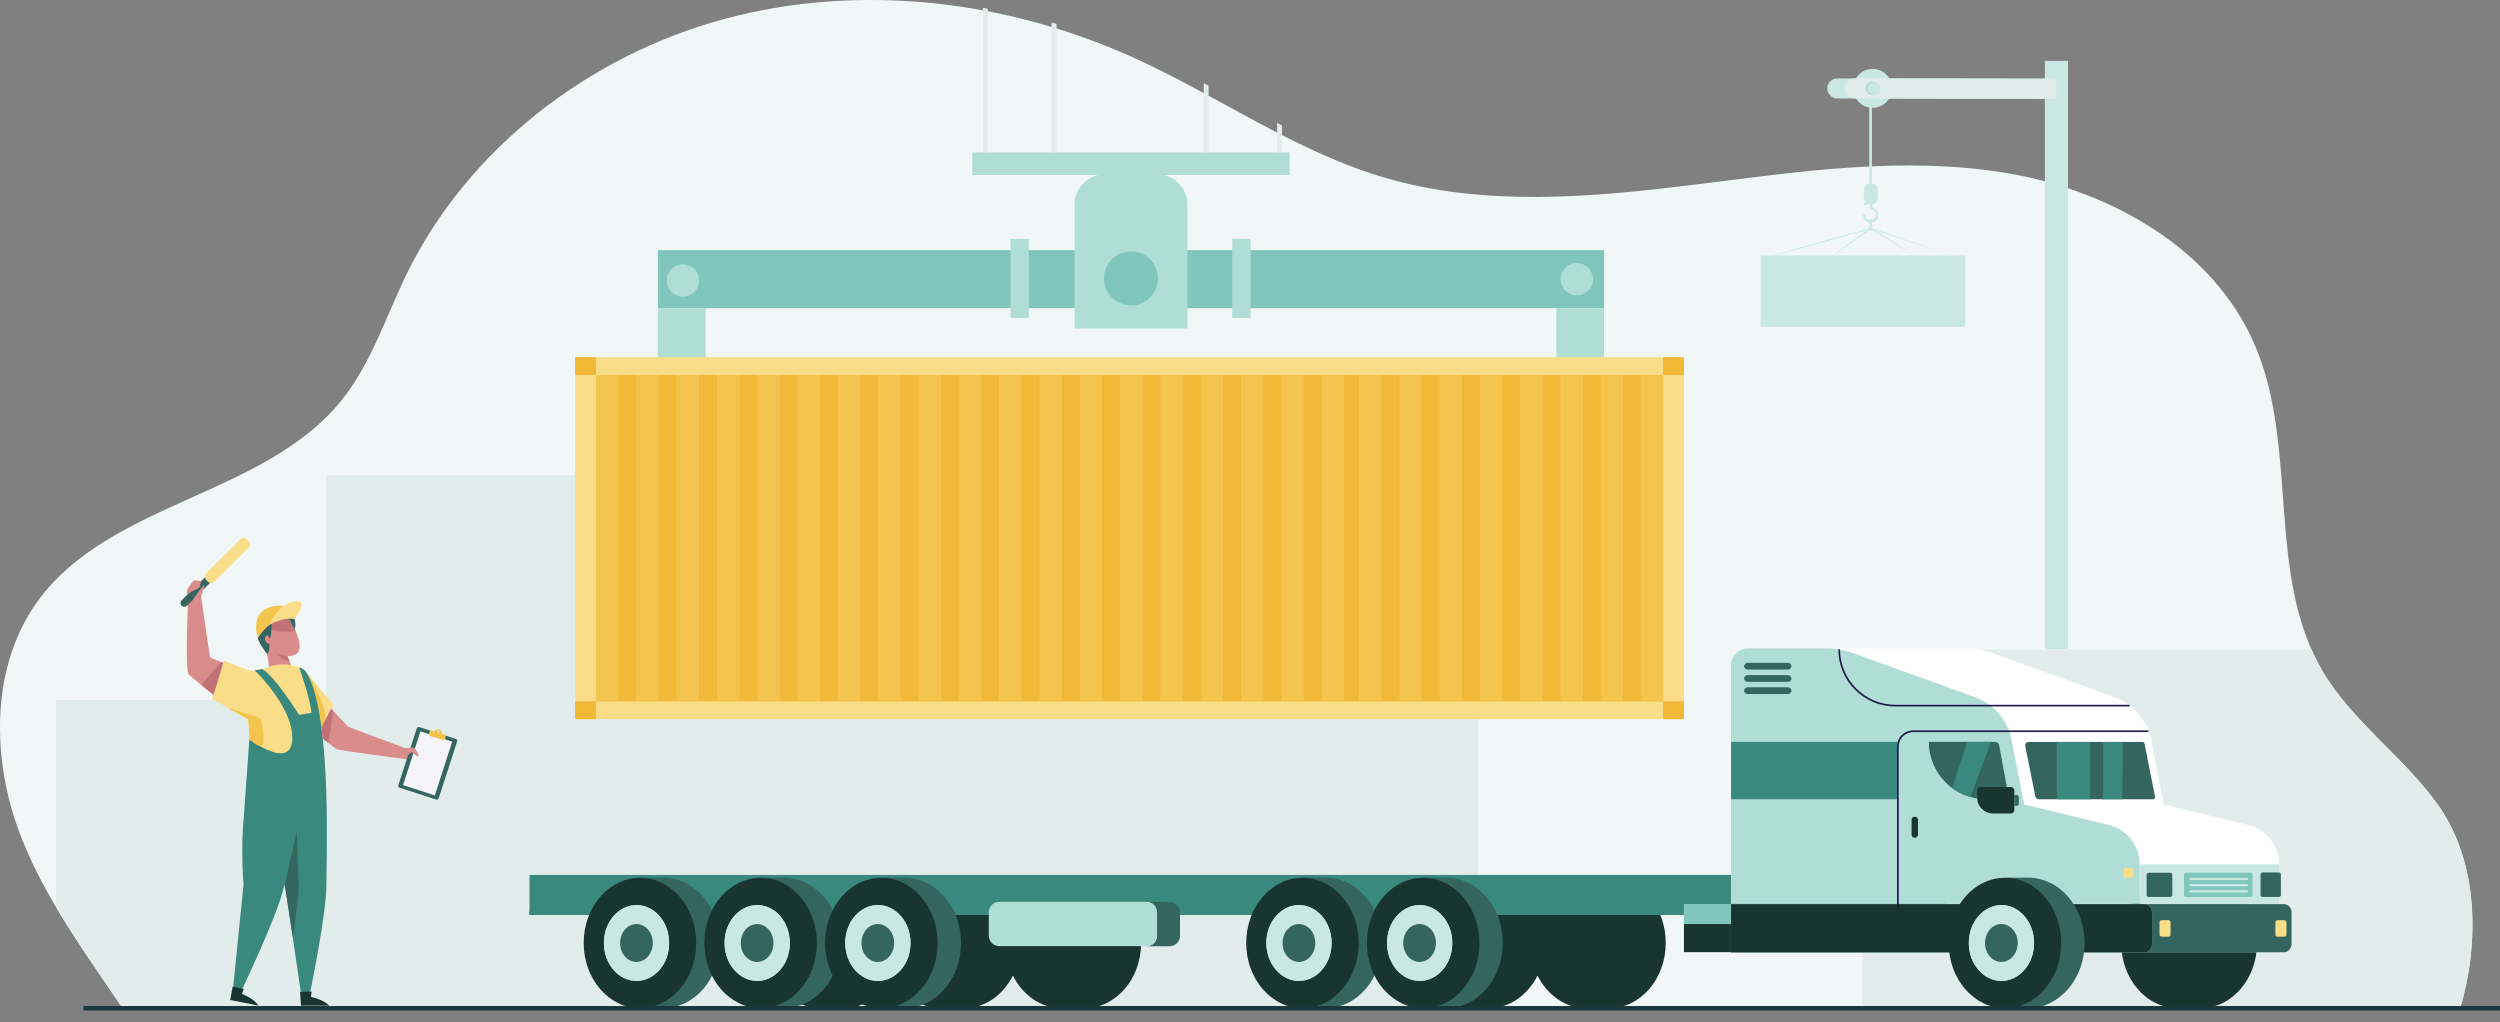 <?xml version="1.0" encoding="UTF-8"?><svg id="a" xmlns="http://www.w3.org/2000/svg" xmlns:xlink="http://www.w3.org/1999/xlink" viewBox="0 0 3349.64 1369.57"><rect x="0" y="0" width="3349.64" height="1369.57" fill="#808080" stroke="none"/><defs><clipPath id="b"><path d="M3296.34,1350.97H164.34c-13.8-20.4-28.1-41.2-42.4-62.3-14.2-21.1-28.4-42.6-41.6-64.5-13.3-21.9-25.7-44.2-36.5-66.9-10.8-22.7-20.1-45.9-27.1-69.5s-11.9-48.1-14.6-72.9c-2.6-24.7-2.9-49.7-.5-74.2s7.5-48.5,15.6-71.4,19.3-44.6,33.8-64.5c24.3-33.2,55.4-58.6,90.1-80s72.9-38.8,111.3-56.1c38.4-17.3,77-34.4,112.3-55.3,35.4-20.9,67.6-45.4,93.3-77.5,9.9-12.4,18.6-25.6,26.4-39.3,7.8-13.7,14.8-27.9,21.5-42.4s12.9-29.1,19.3-43.8c6.4-14.6,12.8-29.2,19.8-43.5,20.6-42.1,46.1-81.4,75.7-117.4,29.6-36.1,63.2-68.9,99.9-98,36.7-29.1,76.5-54.4,118.3-75.6,41.9-21.1,85.9-38.1,131.1-50.3,45.2-12.2,91.4-20,138-23.4,46.6-3.5,93.5-2.7,140.1,1.9,46.6,4.7,92.9,13.3,138.2,25.6,45.3,12.3,89.6,28.2,132.3,47.5,28.2,12.8,55.9,27,83.3,41.7s54.6,29.8,82,44.5c27.4,14.6,55,28.8,83.1,41.5,28.2,12.7,56.9,23.9,86.6,32.7,33.7,10,67.9,16.7,102.5,20.8s69.6,5.7,104.7,5.5c35.1-.2,70.4-2.2,105.6-5.2,35.2-3,70.3-7.1,105.2-11.4,34.8-4.3,69.8-8.9,104.8-13s70.1-7.7,105.2-9.9c35.1-2.3,70.1-3.3,105-2.2s69.7,4.2,104.3,10.1c34.6,5.9,69.2,15.3,102.4,28s65.1,28.8,94.4,48.1,56,42,78.7,67.9,41.6,55.1,55.3,87.4c14.6,34.5,22.8,70.9,28,108.2,5.3,37.3,7.6,75.5,10.5,113.3,2.9,37.9,6.4,75.5,13.9,111.6,7.5,36.2,19,70.9,38.1,103.1,10.2,17.3,22.3,33.2,35.4,48.3s27.1,29.6,41.3,43.9,28.5,28.6,42.2,43.4c13.6,14.8,26.6,30.2,37.9,46.7,12.8,18.7,22.6,39.4,29.6,61.3s11.2,44.9,13,68.4c1.8,23.4,1.2,47.3-1.4,70.7s-7.6,46.6-13.9,68.4Z" style="fill:none;"/></clipPath><clipPath id="c"><path d="M3296.34,1350.97H164.34c-13.8-20.4-28.1-41.2-42.4-62.3-14.2-21.1-28.4-42.6-41.6-64.5-13.3-21.9-25.7-44.2-36.5-66.9-10.8-22.7-20.1-45.9-27.1-69.5s-11.9-48.1-14.6-72.9c-2.6-24.7-2.9-49.7-.5-74.2s7.5-48.5,15.6-71.4,19.3-44.6,33.8-64.5c24.3-33.2,55.4-58.6,90.1-80s72.9-38.8,111.3-56.1c38.4-17.3,77-34.4,112.3-55.3,35.4-20.9,67.6-45.4,93.3-77.5,9.9-12.4,18.6-25.6,26.4-39.3,7.8-13.7,14.8-27.9,21.5-42.4s12.9-29.1,19.3-43.8c6.4-14.6,12.8-29.2,19.8-43.5,20.6-42.1,46.1-81.4,75.7-117.4,29.6-36.1,63.2-68.9,99.9-98,36.7-29.1,76.5-54.4,118.3-75.6,41.9-21.1,85.9-38.1,131.1-50.3,45.2-12.2,91.4-20,138-23.4,46.6-3.5,93.5-2.7,140.1,1.9,46.6,4.7,92.9,13.3,138.2,25.6,45.3,12.3,89.6,28.2,132.3,47.5,28.2,12.8,55.9,27,83.3,41.7s54.6,29.8,82,44.5c27.4,14.6,55,28.8,83.1,41.5,28.2,12.7,56.9,23.9,86.6,32.7,33.7,10,67.9,16.7,102.5,20.8s69.6,5.7,104.7,5.5c35.1-.2,70.4-2.2,105.6-5.2,35.2-3,70.3-7.1,105.2-11.4,34.8-4.3,69.8-8.9,104.8-13s70.1-7.7,105.2-9.9c35.1-2.3,70.1-3.3,105-2.2s69.7,4.2,104.3,10.1c34.6,5.9,69.2,15.3,102.4,28s65.1,28.8,94.4,48.1,56,42,78.7,67.9,41.6,55.1,55.3,87.4c14.6,34.5,22.8,70.9,28,108.2,5.3,37.3,7.6,75.5,10.5,113.3,2.9,37.9,6.4,75.5,13.9,111.6,7.5,36.2,19,70.9,38.1,103.1,10.2,17.3,22.3,33.2,35.4,48.3s27.1,29.6,41.3,43.9,28.5,28.6,42.2,43.4c13.6,14.8,26.6,30.2,37.9,46.7,12.8,18.7,22.6,39.4,29.6,61.3s11.2,44.9,13,68.4c1.8,23.4,1.2,47.3-1.4,70.7s-7.6,46.6-13.9,68.4Z" style="fill:none;"/></clipPath><clipPath id="d"><path d="M2866.74,1157.97c0-6.2-1.1-12.2-3-17.9-2-5.6-4.9-10.8-8.5-15.5s-8-8.7-13-11.9c-5-3.2-10.6-5.7-16.6-7.2l-28.4-6.9-28.4-6.9-28.4-6.9-28.4-6.9-4.2-21.6-4.2-21.6-4.2-21.6-4.2-21.6c-1.3-6.6-3.4-12.9-6.3-18.8-2.9-5.9-6.5-11.4-10.7-16.3s-9.1-9.3-14.5-13.1c-5.4-3.7-11.3-6.8-17.6-9.1l-41.2-14.9-41.2-14.9-41.2-14.9-41.2-14.9c-2.7-1-5.4-1.8-8.1-2.5s-5.5-1.3-8.3-1.8-5.6-.9-8.4-1.1c-2.8-.2-5.6-.4-8.5-.4h-106.1c-3.1,0-6.1,.6-8.8,1.8s-5.2,2.8-7.2,4.9c-2.1,2.1-3.7,4.5-4.9,7.2-1.1,2.7-1.8,5.7-1.8,8.8v319.6h547.6v-53.1h-.1Z" style="fill:none;"/></clipPath><clipPath id="e"><path d="M2884.34,1070.87h-152.8c-.5,0-1-.1-1.5-.3s-.9-.4-1.3-.7c-.4-.3-.7-.7-1-1.1s-.4-.9-.6-1.4l-3.4-17-3.4-17-3.4-17-3.4-17c-.1-.7-.1-1.3,.1-2,.2-.6,.5-1.2,.9-1.7s.9-.9,1.5-1.2,1.2-.4,1.9-.4h152.4c.4,0,.7,.1,1.1,.2,.3,.1,.6,.3,.9,.5,.3,.2,.5,.5,.7,.8s.3,.6,.4,1l3.5,17.7,3.5,17.7,3.5,17.7,3.5,17.7c.1,.5,.1,1,0,1.4s-.3,.8-.6,1.2c-.3,.3-.6,.6-1,.8-.5,0-1,.1-1.5,.1Z" style="fill:none;"/></clipPath><clipPath id="f"><path d="M2884.34,1070.87h-152.8c-.5,0-1-.1-1.5-.3s-.9-.4-1.3-.7c-.4-.3-.7-.7-1-1.1s-.4-.9-.6-1.4l-3.4-17-3.4-17-3.4-17-3.4-17c-.1-.7-.1-1.3,.1-2,.2-.6,.5-1.2,.9-1.7s.9-.9,1.5-1.2,1.2-.4,1.9-.4h152.4c.4,0,.7,.1,1.1,.2,.3,.1,.6,.3,.9,.5,.3,.2,.5,.5,.7,.8s.3,.6,.4,1l3.5,17.7,3.5,17.7,3.5,17.7,3.5,17.7c.1,.5,.1,1,0,1.4s-.3,.8-.6,1.2c-.3,.3-.6,.6-1,.8-.5,0-1,.1-1.5,.1Z" style="fill:none;"/></clipPath><clipPath id="g"><path d="M2684.44,1070.87h-23.2c-10.6,0-20.7-2.2-29.9-6-9.2-3.9-17.5-9.5-24.5-16.5s-12.6-15.2-16.5-24.5c-3.9-9.2-6-19.3-6-29.9h88.4c.7,0,1.4,.1,2.1,.4s1.2,.6,1.8,1c.5,.4,1,1,1.3,1.5,.3,.6,.6,1.2,.7,2l3,16.3,3,16.3,3,16.3,3,16.3c.2,.9,.1,1.8-.1,2.6-.2,.8-.6,1.6-1.2,2.2-.5,.6-1.2,1.2-2,1.6-1.1,.2-2,.4-2.9,.4Z" style="fill:none;"/></clipPath><clipPath id="h"><path d="M389.74,833.67s1.6,2.5,3.5,6.2c2,3.8,4.4,8.9,6.1,14.1,1.7,5.3,2.7,10.7,1.8,15.1-.8,4.4-3.5,7.9-9.2,9.3s-11.2,1-16.3-.5-9.8-4.3-13.7-7.8-7-7.8-8.9-12.3-2.7-9.3-2-14c.7-4.6,2.5-9.2,5.2-13.1,2.6-3.9,6-7.1,9.7-8.9s7.9-2.1,12-.4c4.1,1.9,8.2,5.7,11.8,12.3Z" style="fill:none;"/></clipPath><clipPath id="i"><path d="M356.54,894.57s1.7-.8,4.8-1.7c3-.9,7.3-1.9,12.3-2.4s10.8-.4,16.9,.8c6.1,1.2,12.4,3.6,18.6,7.8l9.4,11.3,9.4,11.3,9.4,11.3,9.4,11.3-3.9,7.5-3.9,7.5-3.9,7.5-3.9,7.5-2.3,11.3-2.3,11.3-2.3,11.3-2.3,11.3h-86l-.8-14-.8-14-.8-14-.8-14s-1.9-2.8-3.8-7.3c-2-4.5-4-10.9-4.4-18s.9-15,5.6-22.7c4.8-7.2,13-14.7,26.4-20.9Z" style="fill:none;"/></clipPath><clipPath id="j"><path d="M410.54,901.07c-.4-.7-.9-1.4-1.5-2s-1.2-1.2-1.8-1.7-1.3-1-2.1-1.4c-.7-.4-1.5-.8-2.3-1.1l-.5-.2-.5-.2-.5-.2-.5-.2s.9,2.4,2.2,6.4,3.2,9.5,5.1,15.7c1.9,6.2,3.9,13.1,5.6,19.9,1.7,6.8,3.1,13.4,3.7,19l-4.2,.7-4.2,.7-4.2,.7-4.2,.7s-2-3.2-5.2-8.2-7.7-11.7-12.8-18.7c-5-7-10.6-14.4-16.1-20.6s-10.7-11.4-15-13.9l-2.6,.4-2.6,.4-2.6,.4-2.6,.4s3.2,3.1,8.1,8.3c4.8,5.3,11.3,12.8,17.6,21.6,6.4,8.8,12.7,19,17.4,29.6s7.7,21.8,7.4,32.5-4,16.1-9.5,18.2c-5.4,2.1-12.6,.8-19.7-1.9-7.1-2.6-14.2-6.6-19.5-9.9s-8.8-6-8.8-6l-1.9,26.5-1.9,26.5-1.9,26.5-1.9,26.5c-1.1,10.9-1.6,21.9-1.8,32.2-.2,10.3-.1,20,.1,28.3,.2,8.3,.6,15.2,.9,20.1,.3,4.9,.6,7.6,.6,7.6l-3.5,34.7-3.5,34.7-3.5,34.7-3.5,34.7,2.9,.8,2.9,.8,2.9,.8,2.9,.8s3-6.3,7.6-16.3,10.9-23.7,17.4-38.6,13.2-30.8,18.9-45.3c5.6-14.5,10.1-27.5,12.1-36.4,.1-.4,.2-.8,.3-1.3,.1-.4,.2-.9,.3-1.3s.2-.9,.3-1.4,.2-.9,.3-1.4c.4,1.2,1.9,10.9,4.1,24.8,2.1,13.9,4.8,31.9,7.5,49.8,2.6,17.9,5.2,35.6,7.2,48.9,1.9,13.3,3.2,22.1,3.2,22.1l3.1-.1,3.1-.1,3.1-.1,3.1-.1s1.4-6.8,3.5-17.6c2.1-10.8,4.9-25.5,7.7-41.4s5.5-32.9,7.5-48.3c2-15.3,3.3-29,3.1-38.2-.1-4.8,.4-21.4,.6-44.4,.2-23,.2-52.5-.9-83.2-1.1-30.7-3.3-62.5-7.5-90.3-4-27.2-10.1-51-19-65.4Z" style="fill:none;"/></clipPath><clipPath id="k"><path d="M298.94,887.97s-1-.4-2.6-1c-1.5-.6-3.6-1.4-5.7-2.3s-4.2-1.7-5.9-2.5c-1.7-.8-2.9-1.4-3.1-1.7-.2-.3-1.3-6.6-2.7-15.8-1.4-9.2-3.2-21.4-4.9-33.5-1.8-12.1-3.5-24.2-4.8-33.3-1.3-9.1-2.1-15.1-2.1-15.1l-3.6,1-3.6,1-3.6,1-3.6,1s-.3,7-.8,17.5c-.4,10.5-.9,24.6-1.3,38.9-.3,14.3-.5,28.7-.2,39.9s1,19.3,2.4,20.7c.8,.8,3.3,2.9,6.6,5.6,3.2,2.7,7.3,6,11.2,9.2,3.9,3.2,7.7,6.3,10.6,8.6,2.8,2.3,4.7,3.8,4.7,3.8l3.3-10.8,3.3-10.8,3.3-10.8,3.1-10.6Z" style="fill:none;"/></clipPath><clipPath id="l"><path d="M443.84,949.67s1.3,1.4,3.3,3.5,4.7,4.9,7.3,7.8,5.4,5.8,7.5,8c2.1,2.3,3.6,3.9,3.8,4.2,.2,.3,5.7,2.5,13.7,5.5s18.7,7,29.3,11c10.6,3.9,21.2,7.8,29.1,10.8,7.9,2.9,13.2,4.9,13.2,4.9l-.9,3.1-.9,3.1-.9,3.1-.9,3.1s-5.8-.8-14.6-2-20.5-2.8-32.4-4.4c-11.8-1.6-23.8-3.3-33-4.7-9.2-1.4-15.6-2.4-16.4-2.8-.2-.1-1.5-1-3.3-2.4s-4.1-3.2-6.3-4.9c-2.3-1.8-4.5-3.5-6.2-4.9-1.7-1.3-2.8-2.2-2.8-2.2,0,0-.1-.8-.2-2.1-.1-1.3-.3-3-.6-4.7-.2-1.8-.4-3.5-.6-5-.2-1.4-.3-2.5-.3-2.8l3.2-6.2,3.2-6.2,3.2-6.2,3.5-6.6Z" style="fill:none;"/></clipPath></defs><g><path d="M3296.34,1350.97H164.34c-13.8-20.4-28.1-41.2-42.4-62.3-14.2-21.1-28.4-42.6-41.6-64.5-13.3-21.9-25.7-44.2-36.5-66.9-10.8-22.7-20.1-45.9-27.1-69.5s-11.9-48.1-14.6-72.9c-2.6-24.7-2.9-49.7-.5-74.2s7.5-48.5,15.6-71.4,19.3-44.6,33.8-64.5c24.3-33.2,55.4-58.6,90.1-80s72.9-38.8,111.3-56.1c38.4-17.3,77-34.4,112.3-55.3,35.4-20.9,67.6-45.4,93.3-77.5,9.9-12.4,18.6-25.6,26.4-39.3,7.8-13.7,14.8-27.9,21.5-42.4s12.9-29.1,19.3-43.8c6.4-14.6,12.8-29.2,19.8-43.5,20.6-42.1,46.1-81.4,75.7-117.4,29.6-36.1,63.2-68.9,99.9-98,36.7-29.1,76.5-54.4,118.3-75.6,41.9-21.1,85.9-38.1,131.1-50.3,45.2-12.2,91.4-20,138-23.4,46.6-3.5,93.5-2.7,140.1,1.9,46.6,4.7,92.9,13.3,138.2,25.6,45.3,12.3,89.6,28.2,132.3,47.5,28.2,12.8,55.9,27,83.3,41.7s54.6,29.8,82,44.5c27.4,14.6,55,28.8,83.1,41.5,28.2,12.7,56.9,23.9,86.6,32.7,33.7,10,67.9,16.7,102.5,20.8s69.6,5.7,104.7,5.5c35.1-.2,70.4-2.2,105.6-5.2,35.2-3,70.3-7.1,105.2-11.4,34.8-4.3,69.8-8.9,104.8-13s70.1-7.7,105.2-9.9c35.1-2.3,70.1-3.3,105-2.2s69.7,4.2,104.3,10.1c34.6,5.9,69.2,15.3,102.4,28s65.1,28.8,94.4,48.1,56,42,78.7,67.9,41.6,55.1,55.3,87.4c14.6,34.5,22.8,70.9,28,108.2,5.3,37.3,7.6,75.5,10.5,113.3,2.9,37.9,6.4,75.5,13.9,111.6,7.5,36.2,19,70.9,38.1,103.1,10.2,17.3,22.3,33.2,35.4,48.3s27.1,29.6,41.3,43.9,28.5,28.6,42.2,43.4c13.6,14.8,26.6,30.2,37.9,46.7,12.8,18.7,22.6,39.4,29.6,61.3s11.2,44.9,13,68.4c1.8,23.4,1.2,47.3-1.4,70.7s-7.6,46.6-13.9,68.4Z" style="fill:#f0f7f6;"/><g style="clip-path:url(#b);"><polyline points="75.04 1365.27 75.04 1258.47 75.04 1151.67 75.04 1044.87 75.04 937.97 165.54 937.97 256.04 937.97 346.54 937.97 437.04 937.97 437.04 862.67 437.04 787.27 437.04 711.97 437.04 636.57 687.84 636.57 938.64 636.57 1189.44 636.57 1440.24 636.57 1440.24 711.97 1440.24 787.27 1440.24 862.67 1440.24 937.97 1575.44 937.97 1710.74 937.97 1845.94 937.97 1981.14 937.97 1981.14 1045.87 1981.14 1153.77 1981.14 1261.67 1981.14 1369.57 1504.64 1369.57 1028.14 1369.57 551.54 1369.57 75.04 1369.57" style="fill:#e2edeb;"/></g><g style="clip-path:url(#c);"><polygon points="3349.64 1357.17 3136.14 1357.17 2922.64 1357.17 2709.14 1357.17 2495.64 1357.17 2495.64 1235.47 2495.64 1113.77 2495.64 991.97 2495.64 870.27 2709.14 870.27 2922.64 870.27 3136.14 870.27 3349.64 870.27 3349.64 991.97 3349.64 1113.77 3349.64 1235.47 3349.64 1357.17" style="fill:#e2edeb;"/></g></g><g><path d="M1453.54,1175.97h-31.2c-7,0-13.7,1.1-20.1,3.1-6.4,2.1-12.5,5.1-18,8.9-5.6,3.8-10.7,8.5-15.3,13.8-4.5,5.3-8.5,11.3-11.8,17.8-3.3-6.5-7.2-12.5-11.8-17.8-4.5-5.3-9.7-9.9-15.3-13.8-5.6-3.8-11.6-6.8-18-8.9s-13.1-3.1-20.1-3.1h-31.2c-7,0-13.7,1.1-20.1,3.1s-12.5,5.1-18,8.9c-5.6,3.8-10.7,8.5-15.3,13.8-4.5,5.3-8.5,11.3-11.8,17.8-3.3-6.5-7.2-12.5-11.8-17.8-4.5-5.3-9.7-9.9-15.3-13.8-5.6-3.8-11.6-6.8-18-8.9s-13.1-3.1-20.1-3.1h-31.2c-10.4,0-20.3,2.4-29.3,6.9-9,4.4-17.1,10.8-24,18.7-6.8,7.9-12.3,17.3-16.2,27.8-3.8,10.5-5.9,22-5.9,34s2.1,23.6,5.9,34c3.8,10.5,9.3,19.9,16.2,27.8s14.9,14.3,24,18.7c9,4.4,18.9,6.9,29.3,6.9h31.2c7,0,13.7-1.1,20.1-3.1,6.4-2.1,12.5-5.1,18-8.9,5.6-3.8,10.7-8.5,15.3-13.8,4.5-5.3,8.5-11.3,11.8-17.8,3.3,6.5,7.2,12.5,11.8,17.8,4.5,5.3,9.7,9.9,15.3,13.8,5.6,3.8,11.6,6.8,18,8.9s13.1,3.1,20.1,3.1h31.2c7,0,13.7-1.1,20.1-3.1,6.4-2.1,12.5-5.1,18-8.9,5.6-3.8,10.7-8.5,15.3-13.8,4.5-5.3,8.5-11.3,11.8-17.8,3.3,6.5,7.2,12.5,11.8,17.8,4.5,5.3,9.7,9.9,15.3,13.8,5.6,3.8,11.6,6.8,18,8.9s13.1,3.1,20.1,3.1h31.2c10.4,0,20.3-2.4,29.3-6.9s17.1-10.8,24-18.7,12.3-17.3,16.2-27.8c3.8-10.5,5.9-22,5.9-34s-2.1-23.6-5.9-34-9.3-19.9-16.2-27.8c-6.8-7.9-14.9-14.3-24-18.7-9-4.4-18.9-6.9-29.3-6.9Z" style="fill:#193531;"/><path d="M2156.44,1175.97h-31.2c-7,0-13.7,1.1-20.1,3.1-6.4,2.1-12.5,5.1-18,8.9-5.6,3.8-10.7,8.5-15.3,13.8-4.5,5.3-8.5,11.3-11.8,17.8-3.3-6.5-7.2-12.5-11.8-17.8-4.5-5.3-9.7-9.9-15.3-13.8-5.6-3.8-11.6-6.8-18-8.9s-13.1-3.1-20.1-3.1h-31.2c-10.4,0-20.3,2.4-29.3,6.9-9,4.4-17.1,10.8-24,18.7-6.8,7.9-12.3,17.3-16.2,27.8-3.8,10.5-5.9,22-5.9,34s2.1,23.6,5.9,34c3.8,10.5,9.3,19.9,16.2,27.8,6.8,7.9,14.9,14.3,24,18.7,9,4.4,18.9,6.9,29.3,6.9h31.2c7,0,13.7-1.1,20.1-3.1,6.4-2.1,12.5-5.1,18-8.9,5.6-3.8,10.7-8.5,15.3-13.8,4.5-5.3,8.5-11.3,11.8-17.8,3.3,6.5,7.2,12.5,11.8,17.8s9.7,9.9,15.3,13.8,11.6,6.8,18,8.9,13.1,3.1,20.1,3.1h31.2c10.4,0,20.3-2.4,29.3-6.9,9-4.4,17.1-10.8,24-18.7,6.8-7.9,12.3-17.3,16.2-27.8,3.8-10.5,5.9-22,5.9-34s-2.1-23.6-5.9-34c-3.8-10.5-9.3-19.9-16.2-27.8-6.8-7.9-14.9-14.3-24-18.7-9-4.4-18.9-6.9-29.3-6.9Z" style="fill:#193531;"/><polygon points="2256.24 1172.27 1869.54 1172.27 1482.84 1172.27 1096.14 1172.27 709.44 1172.27 709.44 1184.37 709.44 1196.57 709.44 1208.67 709.44 1220.87 709.34 1220.87 709.24 1220.87 709.14 1220.87 709.04 1220.87 709.04 1222.17 709.04 1223.47 709.04 1224.67 709.04 1225.97 1095.84 1225.97 1482.64 1225.97 1869.44 1225.97 2256.24 1225.97 2256.24 1224.77 2256.24 1223.47 2256.24 1222.17 2256.24 1220.87 2343.94 1220.87 2431.64 1220.87 2519.34 1220.87 2607.04 1220.87 2607.04 1208.77 2607.04 1196.57 2607.04 1184.47 2607.04 1172.27 2519.34 1172.27 2431.64 1172.27 2343.94 1172.27 2256.24 1172.27" style="fill:#3a897e;"/><g><g><path d="M888.84,1175.97h-28v174.8h28c10.4,0,20.3-2.4,29.3-6.9,9-4.4,17.1-10.8,24-18.7,6.8-7.9,12.3-17.3,16.2-27.8,3.8-10.5,5.9-22,5.9-34s-2.1-23.6-5.9-34c-3.8-10.5-9.3-19.9-16.2-27.8-6.8-7.9-14.9-14.3-24-18.7-9-4.4-18.9-6.9-29.3-6.9Z" style="fill:#34665f;"/><g><path d="M932.84,1263.47c0,12.1-2.1,23.6-5.9,34-3.8,10.5-9.3,19.9-16.2,27.8-6.8,7.9-14.9,14.3-24,18.7-9,4.4-18.9,6.9-29.3,6.9s-20.3-2.4-29.3-6.9c-9-4.4-17.1-10.8-24-18.7-6.8-7.9-12.3-17.3-16.2-27.8-3.8-10.5-5.9-22-5.9-34s2.1-23.6,5.9-34,9.3-19.9,16.2-27.8c6.8-7.9,14.9-14.3,24-18.7,9-4.4,18.9-6.9,29.3-6.9s20.3,2.4,29.3,6.9c9,4.4,17.1,10.8,24,18.7,6.8,7.9,12.3,17.3,16.2,27.8,3.8,10.4,5.9,21.9,5.9,34Z" style="fill:#193531;"/><path d="M896.54,1263.47c0,7-1.2,13.7-3.4,19.8-2.2,6.1-5.4,11.5-9.4,16.1s-8.7,8.3-13.9,10.9c-5.2,2.6-11,4-17,4s-11.8-1.4-17-4-10-6.3-13.9-10.9c-4-4.6-7.2-10.1-9.4-16.1-2.2-6.1-3.4-12.8-3.4-19.8s1.2-13.7,3.4-19.8c2.2-6.1,5.4-11.5,9.4-16.1s8.7-8.3,13.9-10.9c5.2-2.6,11-4,17-4s11.8,1.4,17,4,10,6.3,13.9,10.9c4,4.6,7.2,10.1,9.4,16.1,2.1,6.1,3.4,12.8,3.4,19.8Z" style="fill:#cae8e3;"/><path d="M874.64,1263.47c0,3.5-.6,6.8-1.7,9.9-1.1,3-2.7,5.8-4.7,8.1-2,2.3-4.3,4.2-7,5.4s-5.5,2-8.5,2-5.9-.7-8.5-2-5-3.1-7-5.4-3.6-5-4.7-8.1c-1.1-3-1.7-6.4-1.7-9.9s.6-6.8,1.7-9.9c1.1-3,2.7-5.8,4.7-8.1,2-2.3,4.3-4.2,7-5.4,2.6-1.3,5.5-2,8.5-2s5.9,.7,8.5,2,5,3.1,7,5.4,3.6,5,4.7,8.1c1.1,3.1,1.7,6.4,1.7,9.9Z" style="fill:#34665f;"/></g><path d="M896.54,1263.47c0,7-1.2,13.7-3.4,19.8-2.2,6.1-5.4,11.5-9.4,16.1s-8.7,8.3-13.9,10.9c-5.2,2.6-11,4-17,4s-11.8-1.4-17-4-10-6.3-13.9-10.9c-4-4.6-7.2-10.1-9.4-16.1-2.2-6.1-3.4-12.8-3.4-19.8s1.2-13.7,3.4-19.8c2.2-6.1,5.4-11.5,9.4-16.1s8.7-8.3,13.9-10.9c5.2-2.6,11-4,17-4s11.8,1.4,17,4,10,6.3,13.9,10.9c4,4.6,7.2,10.1,9.4,16.1,2.1,6.1,3.4,12.8,3.4,19.8Z" style="fill:#cae8e3;"/><path d="M874.64,1263.47c0,3.5-.6,6.8-1.7,9.9-1.1,3-2.7,5.8-4.7,8.1-2,2.3-4.3,4.2-7,5.4s-5.5,2-8.5,2-5.9-.7-8.5-2-5-3.1-7-5.4-3.6-5-4.7-8.1c-1.1-3-1.7-6.4-1.7-9.9s.6-6.8,1.7-9.9c1.1-3,2.7-5.8,4.7-8.1,2-2.3,4.3-4.2,7-5.4,2.6-1.3,5.5-2,8.5-2s5.9,.7,8.5,2,5,3.1,7,5.4,3.6,5,4.7,8.1c1.1,3.1,1.7,6.4,1.7,9.9Z" style="fill:#34665f;"/></g><g><path d="M1050.54,1175.97h-28v174.8h28c10.4,0,20.3-2.4,29.3-6.9s17.1-10.8,24-18.7c6.8-7.9,12.3-17.3,16.2-27.8,3.8-10.5,5.9-22,5.9-34s-2.1-23.6-5.9-34c-3.8-10.5-9.3-19.9-16.2-27.8s-14.9-14.3-24-18.7-18.9-6.9-29.3-6.9Z" style="fill:#34665f;"/><g><path d="M1094.54,1263.47c0,12.1-2.1,23.6-5.9,34-3.8,10.5-9.3,19.9-16.2,27.8-6.8,7.9-14.9,14.3-24,18.7s-18.9,6.9-29.3,6.9-20.3-2.4-29.3-6.9-17.1-10.8-24-18.7c-6.8-7.9-12.3-17.3-16.2-27.8-3.8-10.5-5.9-22-5.9-34s2.1-23.6,5.9-34c3.8-10.5,9.3-19.9,16.2-27.8,6.8-7.9,14.9-14.3,24-18.7,9-4.4,18.9-6.9,29.3-6.9s20.3,2.4,29.3,6.9c9,4.4,17.1,10.8,24,18.7,6.8,7.9,12.3,17.3,16.2,27.8s5.9,21.9,5.9,34Z" style="fill:#193531;"/><path d="M1058.24,1263.47c0,7-1.2,13.7-3.4,19.8-2.2,6.1-5.4,11.5-9.4,16.1s-8.7,8.3-13.9,10.9c-5.2,2.6-11,4-17,4s-11.8-1.4-17-4-10-6.3-13.9-10.9c-4-4.6-7.2-10.1-9.4-16.1-2.2-6.1-3.4-12.8-3.4-19.8s1.2-13.7,3.4-19.8c2.2-6.1,5.4-11.5,9.4-16.1s8.7-8.3,13.9-10.9c5.2-2.6,11-4,17-4s11.8,1.4,17,4,10,6.3,13.9,10.9c4,4.6,7.2,10.1,9.4,16.1,2.1,6.1,3.4,12.8,3.4,19.8Z" style="fill:#cae8e3;"/><path d="M1036.34,1263.47c0,3.5-.6,6.8-1.7,9.9-1.1,3-2.7,5.8-4.7,8.1s-4.3,4.2-7,5.4c-2.6,1.3-5.5,2-8.5,2s-5.9-.7-8.5-2-5-3.1-7-5.4-3.6-5-4.7-8.1c-1.1-3-1.7-6.4-1.7-9.9s.6-6.8,1.7-9.9c1.1-3,2.7-5.8,4.7-8.1,2-2.3,4.3-4.2,7-5.4,2.6-1.3,5.5-2,8.5-2s5.9,.7,8.5,2,5,3.1,7,5.4,3.6,5,4.7,8.1c1.1,3.1,1.7,6.4,1.7,9.9Z" style="fill:#34665f;"/></g><path d="M1058.24,1263.47c0,7-1.2,13.7-3.4,19.8-2.2,6.1-5.4,11.5-9.4,16.1s-8.7,8.3-13.9,10.9c-5.2,2.6-11,4-17,4s-11.8-1.4-17-4-10-6.3-13.9-10.9c-4-4.6-7.2-10.1-9.4-16.1-2.2-6.1-3.4-12.8-3.4-19.8s1.2-13.7,3.4-19.8c2.2-6.1,5.4-11.5,9.4-16.1s8.7-8.3,13.9-10.9c5.2-2.6,11-4,17-4s11.8,1.4,17,4,10,6.3,13.9,10.9c4,4.6,7.2,10.1,9.4,16.1,2.1,6.1,3.4,12.8,3.4,19.8Z" style="fill:#cae8e3;"/><path d="M1036.34,1263.47c0,3.5-.6,6.8-1.7,9.9-1.1,3-2.7,5.8-4.7,8.1s-4.3,4.2-7,5.4c-2.6,1.3-5.5,2-8.5,2s-5.9-.7-8.5-2-5-3.1-7-5.4-3.6-5-4.7-8.1c-1.1-3-1.7-6.4-1.7-9.9s.6-6.8,1.7-9.9c1.1-3,2.7-5.8,4.7-8.1,2-2.3,4.3-4.2,7-5.4,2.6-1.3,5.5-2,8.5-2s5.9,.7,8.5,2,5,3.1,7,5.4,3.6,5,4.7,8.1c1.1,3.1,1.7,6.4,1.7,9.9Z" style="fill:#34665f;"/></g><g><path d="M1212.24,1175.97h-28v174.8h28c10.4,0,20.3-2.4,29.3-6.9,9-4.4,17.1-10.8,24-18.7,6.8-7.9,12.3-17.3,16.2-27.8,3.8-10.5,5.9-22,5.9-34s-2.1-23.6-5.9-34c-3.8-10.5-9.3-19.9-16.2-27.8s-14.9-14.3-24-18.7c-9-4.4-18.9-6.9-29.3-6.9Z" style="fill:#34665f;"/><g><path d="M1256.24,1263.47c0,12.1-2.1,23.6-5.9,34-3.8,10.5-9.3,19.9-16.2,27.8-6.8,7.9-14.9,14.3-24,18.7-9,4.4-18.9,6.9-29.3,6.9s-20.3-2.4-29.3-6.9c-9-4.4-17.1-10.8-24-18.7-6.8-7.9-12.3-17.3-16.2-27.8-3.8-10.5-5.9-22-5.9-34s2.1-23.6,5.9-34,9.3-19.9,16.2-27.8c6.8-7.9,14.9-14.3,24-18.7,9-4.4,18.9-6.9,29.3-6.9s20.3,2.4,29.3,6.9c9,4.4,17.1,10.8,24,18.7,6.8,7.9,12.3,17.3,16.2,27.8,3.8,10.4,5.9,21.9,5.9,34Z" style="fill:#193531;"/><path d="M1219.94,1263.47c0,7-1.2,13.7-3.4,19.8-2.2,6.1-5.4,11.5-9.4,16.1s-8.7,8.3-13.9,10.9c-5.2,2.6-11,4-17,4s-11.8-1.4-17-4-10-6.3-13.9-10.9c-4-4.6-7.2-10.1-9.4-16.1-2.2-6.1-3.4-12.8-3.4-19.8s1.2-13.7,3.4-19.8c2.2-6.1,5.4-11.5,9.4-16.1s8.7-8.3,13.9-10.9c5.2-2.6,11-4,17-4s11.8,1.4,17,4,10,6.3,13.9,10.9c4,4.6,7.2,10.1,9.4,16.1,2.1,6.1,3.4,12.8,3.4,19.8Z" style="fill:#cae8e3;"/><path d="M1198.04,1263.47c0,3.5-.6,6.8-1.7,9.9-1.1,3-2.7,5.8-4.7,8.1s-4.3,4.2-7,5.4c-2.6,1.3-5.5,2-8.5,2s-5.9-.7-8.5-2-5-3.1-7-5.4-3.6-5-4.7-8.1c-1.1-3-1.7-6.4-1.7-9.9s.6-6.8,1.7-9.9c1.1-3,2.7-5.8,4.7-8.1,2-2.3,4.3-4.2,7-5.4,2.6-1.3,5.5-2,8.5-2s5.9,.7,8.5,2,5,3.1,7,5.4,3.6,5,4.7,8.1c1.1,3.1,1.7,6.4,1.7,9.9Z" style="fill:#34665f;"/></g><path d="M1219.94,1263.47c0,7-1.2,13.7-3.4,19.8-2.2,6.1-5.4,11.5-9.4,16.1s-8.7,8.3-13.9,10.9c-5.2,2.6-11,4-17,4s-11.8-1.4-17-4-10-6.3-13.9-10.9c-4-4.6-7.2-10.1-9.4-16.1-2.2-6.1-3.4-12.8-3.4-19.8s1.2-13.7,3.4-19.8c2.2-6.1,5.4-11.5,9.4-16.1s8.7-8.3,13.9-10.9c5.2-2.6,11-4,17-4s11.8,1.4,17,4,10,6.3,13.9,10.9c4,4.6,7.2,10.1,9.4,16.1,2.1,6.1,3.4,12.8,3.4,19.8Z" style="fill:#cae8e3;"/><path d="M1198.04,1263.47c0,3.5-.6,6.8-1.7,9.9-1.1,3-2.7,5.8-4.7,8.1s-4.3,4.2-7,5.4c-2.6,1.3-5.5,2-8.5,2s-5.9-.7-8.5-2-5-3.1-7-5.4-3.6-5-4.7-8.1c-1.1-3-1.7-6.4-1.7-9.9s.6-6.8,1.7-9.9c1.1-3,2.7-5.8,4.7-8.1,2-2.3,4.3-4.2,7-5.4,2.6-1.3,5.5-2,8.5-2s5.9,.7,8.5,2,5,3.1,7,5.4,3.6,5,4.7,8.1c1.1,3.1,1.7,6.4,1.7,9.9Z" style="fill:#34665f;"/></g></g><g><g><path d="M1776.44,1175.97h-28v174.8h28c10.4,0,20.3-2.4,29.3-6.9,9-4.4,17.1-10.8,24-18.7,6.8-7.9,12.3-17.3,16.2-27.8,3.8-10.5,5.9-22,5.9-34s-2.1-23.6-5.9-34c-3.8-10.5-9.3-19.9-16.2-27.8-6.8-7.9-14.9-14.3-24-18.7-8.9-4.4-18.8-6.9-29.3-6.9Z" style="fill:#34665f;"/><g><path d="M1820.54,1263.47c0,12.1-2.1,23.6-5.9,34-3.8,10.5-9.3,19.9-16.2,27.8-6.8,7.9-14.9,14.3-24,18.7-9,4.4-18.9,6.9-29.3,6.9s-20.3-2.4-29.3-6.9c-9-4.4-17.1-10.8-24-18.7-6.8-7.9-12.3-17.3-16.2-27.8-3.8-10.5-5.9-22-5.9-34s2.1-23.6,5.9-34c3.8-10.5,9.3-19.9,16.2-27.8,6.8-7.9,14.9-14.3,24-18.7,9-4.4,18.9-6.9,29.3-6.9s20.3,2.4,29.3,6.9c9,4.4,17.1,10.8,24,18.7,6.8,7.9,12.3,17.3,16.2,27.8,3.8,10.4,5.9,21.9,5.9,34Z" style="fill:#193531;"/><path d="M1784.14,1263.47c0,7-1.2,13.7-3.4,19.8-2.2,6.1-5.4,11.5-9.4,16.1s-8.7,8.3-13.9,10.9c-5.2,2.6-11,4-17,4s-11.8-1.4-17-4-10-6.3-13.9-10.9c-4-4.6-7.2-10.1-9.4-16.1-2.2-6.1-3.4-12.8-3.4-19.8s1.2-13.7,3.4-19.8c2.2-6.1,5.4-11.5,9.4-16.1s8.7-8.3,13.9-10.9c5.2-2.6,11-4,17-4s11.8,1.4,17,4,10,6.3,13.9,10.9c4,4.6,7.2,10.1,9.4,16.1,2.2,6.1,3.4,12.8,3.4,19.8Z" style="fill:#cae8e3;"/><path d="M1762.24,1263.47c0,3.5-.6,6.8-1.7,9.9-1.1,3-2.7,5.8-4.7,8.1-2,2.3-4.3,4.2-7,5.4s-5.5,2-8.5,2-5.9-.7-8.5-2-5-3.1-7-5.4-3.6-5-4.7-8.1c-1.1-3-1.7-6.4-1.7-9.9s.6-6.8,1.7-9.9c1.1-3,2.7-5.8,4.7-8.1,2-2.3,4.3-4.2,7-5.4,2.6-1.3,5.5-2,8.5-2s5.9,.7,8.5,2,5,3.1,7,5.4,3.6,5,4.7,8.1c1.1,3.1,1.7,6.4,1.7,9.9Z" style="fill:#34665f;"/></g><path d="M1784.14,1263.47c0,7-1.2,13.7-3.4,19.8-2.2,6.1-5.4,11.5-9.4,16.1s-8.7,8.3-13.9,10.9c-5.2,2.6-11,4-17,4s-11.8-1.4-17-4-10-6.3-13.9-10.9c-4-4.6-7.2-10.1-9.4-16.1-2.2-6.1-3.4-12.8-3.4-19.8s1.2-13.7,3.4-19.8c2.2-6.1,5.4-11.5,9.4-16.1s8.7-8.3,13.9-10.9c5.2-2.6,11-4,17-4s11.8,1.4,17,4,10,6.3,13.9,10.9c4,4.6,7.2,10.1,9.4,16.1,2.2,6.1,3.4,12.8,3.4,19.8Z" style="fill:#cae8e3;"/><path d="M1762.24,1263.47c0,3.5-.6,6.8-1.7,9.9-1.1,3-2.7,5.8-4.7,8.1-2,2.3-4.3,4.2-7,5.4s-5.5,2-8.5,2-5.9-.7-8.5-2-5-3.1-7-5.4-3.6-5-4.7-8.1c-1.1-3-1.7-6.4-1.7-9.9s.6-6.8,1.7-9.9c1.1-3,2.7-5.8,4.7-8.1,2-2.3,4.3-4.2,7-5.4,2.6-1.3,5.5-2,8.5-2s5.9,.7,8.5,2,5,3.1,7,5.4,3.6,5,4.7,8.1c1.1,3.1,1.7,6.4,1.7,9.9Z" style="fill:#34665f;"/></g><g><path d="M1938.14,1175.97h-28v174.8h28c10.4,0,20.3-2.4,29.3-6.9s17.1-10.8,24-18.7c6.8-7.9,12.3-17.3,16.2-27.8,3.8-10.5,5.9-22,5.9-34s-2.1-23.6-5.9-34c-3.8-10.5-9.3-19.9-16.2-27.8s-14.9-14.3-24-18.7-18.8-6.9-29.3-6.9Z" style="fill:#34665f;"/><g><path d="M1982.24,1263.47c0,12.1-2.1,23.6-5.9,34-3.8,10.5-9.3,19.9-16.2,27.8-6.8,7.9-14.9,14.3-24,18.7-9,4.4-18.9,6.9-29.3,6.9s-20.3-2.4-29.3-6.9-17.1-10.8-24-18.7c-6.8-7.9-12.3-17.3-16.2-27.8-3.8-10.5-5.9-22-5.9-34s2.1-23.6,5.9-34c3.8-10.5,9.3-19.9,16.2-27.8,6.8-7.9,14.9-14.3,24-18.7,9-4.4,18.9-6.9,29.3-6.9s20.3,2.4,29.3,6.9c9,4.4,17.1,10.8,24,18.7,6.8,7.9,12.3,17.3,16.2,27.8s5.9,21.9,5.9,34Z" style="fill:#193531;"/><path d="M1945.84,1263.47c0,7-1.2,13.7-3.4,19.8-2.2,6.1-5.4,11.5-9.4,16.1s-8.7,8.3-13.9,10.9-11,4-17,4-11.8-1.4-17-4-10-6.3-13.9-10.9c-4-4.6-7.2-10.1-9.4-16.1-2.2-6.1-3.4-12.8-3.4-19.8s1.2-13.7,3.4-19.8c2.2-6.1,5.4-11.5,9.4-16.1s8.7-8.3,13.9-10.9,11-4,17-4,11.8,1.4,17,4,10,6.3,13.9,10.9c4,4.6,7.2,10.1,9.4,16.1,2.2,6.1,3.4,12.8,3.4,19.8Z" style="fill:#cae8e3;"/><path d="M1923.94,1263.47c0,3.5-.6,6.8-1.7,9.9-1.1,3-2.7,5.8-4.7,8.1-2,2.3-4.3,4.2-7,5.4-2.6,1.3-5.5,2-8.5,2s-5.9-.7-8.5-2-5-3.1-7-5.4-3.6-5-4.7-8.1c-1.1-3-1.7-6.4-1.7-9.9s.6-6.8,1.7-9.9c1.1-3,2.7-5.8,4.7-8.1,2-2.3,4.3-4.2,7-5.4,2.6-1.3,5.5-2,8.5-2s5.9,.7,8.5,2,5,3.1,7,5.4,3.6,5,4.7,8.1c1.1,3.1,1.7,6.4,1.7,9.9Z" style="fill:#34665f;"/></g><path d="M1945.84,1263.47c0,7-1.2,13.7-3.4,19.8-2.2,6.1-5.4,11.5-9.4,16.1s-8.7,8.3-13.9,10.9-11,4-17,4-11.8-1.4-17-4-10-6.3-13.9-10.9c-4-4.6-7.2-10.1-9.4-16.1-2.2-6.1-3.4-12.8-3.4-19.8s1.2-13.7,3.4-19.8c2.2-6.1,5.4-11.5,9.4-16.1s8.7-8.3,13.9-10.9,11-4,17-4,11.8,1.4,17,4,10,6.3,13.9,10.9c4,4.6,7.2,10.1,9.4,16.1,2.2,6.1,3.4,12.8,3.4,19.8Z" style="fill:#cae8e3;"/><path d="M1923.94,1263.47c0,3.5-.6,6.8-1.7,9.9-1.1,3-2.7,5.8-4.7,8.1-2,2.3-4.3,4.2-7,5.4-2.6,1.3-5.5,2-8.5,2s-5.9-.7-8.5-2-5-3.1-7-5.4-3.6-5-4.7-8.1c-1.1-3-1.7-6.4-1.7-9.9s.6-6.8,1.7-9.9c1.1-3,2.7-5.8,4.7-8.1,2-2.3,4.3-4.2,7-5.4,2.6-1.3,5.5-2,8.5-2s5.9,.7,8.5,2,5,3.1,7,5.4,3.6,5,4.7,8.1c1.1,3.1,1.7,6.4,1.7,9.9Z" style="fill:#34665f;"/></g></g><g><g><polygon points="2319.34 1275.77 2303.54 1275.77 2287.84 1275.77 2272.04 1275.77 2256.24 1275.77 2256.24 1266.37 2256.24 1256.97 2256.24 1247.47 2256.24 1238.07 2272.04 1238.07 2287.84 1238.07 2303.54 1238.07 2319.34 1238.07 2319.34 1247.47 2319.34 1256.97 2319.34 1266.37 2319.34 1275.77" style="fill:#193531;"/><g><path d="M2948.74,1175.97h-31.2c-10.4,0-20.3,2.4-29.3,6.9-9,4.4-17.1,10.8-24,18.7-6.8,7.9-12.3,17.3-16.2,27.8-3.8,10.5-5.9,22-5.9,34s2.1,23.6,5.9,34c3.8,10.5,9.3,19.9,16.2,27.8,6.8,7.9,14.9,14.3,24,18.7,9,4.4,18.9,6.9,29.3,6.9h31.2c10.4,0,20.3-2.4,29.3-6.9,9-4.4,17.1-10.8,24-18.7,6.8-7.9,12.3-17.3,16.2-27.8,3.8-10.5,5.9-22,5.9-34s-2.1-23.6-5.9-34c-3.8-10.5-9.3-19.9-16.2-27.8-6.8-7.9-14.9-14.3-24-18.7-9-4.4-18.9-6.9-29.3-6.9Z" style="fill:#193531;"/><g><g><path d="M2645.94,934.17c6.3,2.3,12.2,5.4,17.6,9.1,5.4,3.7,10.2,8.1,14.5,13.1,4.2,4.9,7.8,10.4,10.7,16.3s5,12.2,6.3,18.8l4.2,21.6,4.2,21.6,4.2,21.6,4.2,21.6,28.4,6.9,28.4,6.9,28.4,6.9,28.4,6.9c6,1.5,11.6,3.9,16.6,7.2,5,3.2,9.4,7.3,13,11.9s6.5,9.9,8.5,15.5,3,11.6,3,17.9v53.2h187.2v-53.2c0-6.2-1.1-12.2-3-17.9s-4.9-10.8-8.5-15.5-8-8.7-13-11.9c-5-3.2-10.6-5.7-16.6-7.2l-28.4-6.9-28.4-6.9-28.4-6.9-28.4-6.9-4.2-21.6-4.2-21.6-4.2-21.6-4.2-21.6c-1.3-6.6-3.4-12.9-6.3-18.8-2.9-5.9-6.5-11.4-10.7-16.3s-9.1-9.3-14.5-13.1c-5.4-3.7-11.3-6.8-17.6-9.1l-41.2-14.9-41.2-14.9-41.2-14.9-41.2-14.9c-2.7-1-5.4-1.8-8.1-2.5-2.7-.7-5.5-1.3-8.2-1.8-2.8-.5-5.6-.9-8.4-1.1-2.8-.2-5.6-.4-8.5-.4h-187c2.8,0,5.6,.1,8.5,.4,2.8,.2,5.6,.6,8.4,1.1,2.8,.5,5.5,1.1,8.2,1.8,2.7,.7,5.4,1.6,8.1,2.5l41.2,14.9,41.2,14.9,41.2,14.9,41,14.9Z" style="fill:#fff;"/><path d="M3019.84,1276.07h40.8c.2,0,.4,0,.6-.1,.2,0,.4-.1,.5-.1h-42v.2h.1Z" style="fill:#e2edeb;"/><g><path d="M2866.74,1157.97c0-6.2-1.1-12.2-3-17.9-2-5.6-4.9-10.8-8.5-15.5s-8-8.7-13-11.9c-5-3.2-10.6-5.7-16.6-7.2l-28.4-6.9-28.4-6.9-28.4-6.9-28.4-6.9-4.2-21.6-4.2-21.6-4.2-21.6-4.2-21.6c-1.3-6.6-3.4-12.9-6.3-18.8-2.9-5.9-6.5-11.4-10.7-16.3s-9.1-9.3-14.5-13.1c-5.4-3.7-11.3-6.8-17.6-9.1l-41.2-14.9-41.2-14.9-41.2-14.9-41.2-14.9c-2.7-1-5.4-1.8-8.1-2.5s-5.5-1.3-8.3-1.8-5.6-.9-8.4-1.1c-2.8-.2-5.6-.4-8.5-.4h-106.1c-3.1,0-6.1,.6-8.8,1.8s-5.2,2.8-7.2,4.9c-2.1,2.1-3.7,4.5-4.9,7.2-1.1,2.7-1.8,5.7-1.8,8.8v319.6h547.6v-53.1h-.1Z" style="fill:#b1ddd7;"/><g style="clip-path:url(#d);"><polygon points="2542.84 1070.87 2487.04 1070.87 2431.14 1070.87 2375.24 1070.87 2319.34 1070.87 2319.34 1051.67 2319.34 1032.47 2319.34 1013.27 2319.34 993.97 2375.24 993.97 2431.14 993.97 2487.04 993.97 2542.84 993.97 2542.84 1013.27 2542.84 1032.47 2542.84 1051.67 2542.84 1070.87" style="fill:#3a897e;"/></g></g><path d="M3070.34,1265.27v-43.2c0-1.5-.3-2.9-.8-4.2-.5-1.3-1.3-2.5-2.3-3.4-1-1-2.1-1.8-3.4-2.3-1.3-.5-2.7-.8-4.2-.8h-187.1c1.5,0,2.9,.3,4.2,.8s2.5,1.3,3.4,2.3c1,1,1.8,2.1,2.3,3.4s.8,2.7,.8,4.2v43.2c0,1.3-.2,2.5-.6,3.7-.4,1.2-1,2.2-1.8,3.1s-1.7,1.7-2.7,2.4-2.2,1.1-3.4,1.4h186.8c1.2-.3,2.4-.7,3.4-1.4s1.9-1.4,2.7-2.4,1.4-2,1.8-3.1c.7-1.2,.9-2.4,.9-3.7Z" style="fill:#e2edeb;"/><path d="M3070.34,1265.27v-43.2c0-1.5-.3-2.9-.8-4.2-.5-1.3-1.3-2.5-2.3-3.4-1-1-2.1-1.8-3.4-2.3-1.3-.5-2.7-.8-4.2-.8h-187.1c1.5,0,2.9,.3,4.2,.8s2.5,1.3,3.4,2.3c1,1,1.8,2.1,2.3,3.4s.8,2.7,.8,4.2v43.2c0,1.3-.2,2.5-.6,3.7-.4,1.2-1,2.2-1.8,3.1s-1.7,1.7-2.7,2.4-2.2,1.1-3.4,1.4h186.8c1.2-.3,2.4-.7,3.4-1.4s1.9-1.4,2.7-2.4,1.4-2,1.8-3.1c.7-1.2,.9-2.4,.9-3.7Z" style="fill:#34665f;"/><path d="M2883.44,1265.27v-43.2c0-1.5-.3-2.9-.8-4.2-.5-1.3-1.3-2.5-2.3-3.4-1-1-2.1-1.8-3.4-2.3-1.3-.5-2.7-.8-4.2-.8h-553.5v64.8h555.6c1.2-.3,2.4-.7,3.4-1.4s1.9-1.4,2.7-2.4,1.4-2,1.8-3.1c.4-1.5,.7-2.7,.7-4Z" style="fill:#b1ddd7;"/><path d="M2883.44,1265.27v-43.2c0-1.5-.3-2.9-.8-4.2-.5-1.3-1.3-2.5-2.3-3.4-1-1-2.1-1.8-3.4-2.3-1.3-.5-2.7-.8-4.2-.8h-553.5v64.8h555.6c1.2-.3,2.4-.7,3.4-1.4s1.9-1.4,2.7-2.4,1.4-2,1.8-3.1c.4-1.5,.7-2.7,.7-4Z" style="fill:#193531;"/></g><g><polygon points="3053.74 1211.17 3006.94 1211.17 2960.24 1211.17 2913.54 1211.17 2866.74 1211.17 2866.74 1197.87 2866.74 1184.57 2866.74 1171.27 2866.74 1157.97 2913.54 1157.97 2960.24 1157.97 3006.94 1157.97 3053.74 1157.97 3053.74 1171.27 3053.74 1184.57 3053.74 1197.87 3053.74 1211.17" style="fill:#cae8e3;"/><path d="M2907.74,1201.77h-28.8c-.4,0-.8-.1-1.1-.2s-.7-.4-.9-.6c-.3-.3-.5-.6-.6-.9s-.2-.7-.2-1.1v-26.8c0-.4,.1-.8,.2-1.1,.1-.3,.4-.7,.6-.9,.3-.3,.6-.5,.9-.6s.7-.2,1.1-.2h28.8c.4,0,.8,.1,1.1,.2,.4,.1,.7,.4,.9,.6,.3,.3,.5,.6,.6,.9s.2,.7,.2,1.1v26.8c0,.4-.1,.8-.2,1.1-.1,.3-.4,.7-.6,.9-.3,.3-.6,.5-.9,.6-.4,.1-.7,.2-1.1,.2Z" style="fill:#34665f;"/><path d="M3053.44,1201.77h-22c-.4,0-.7-.1-1-.2s-.6-.3-.8-.6c-.2-.2-.4-.5-.6-.8-.1-.3-.2-.7-.2-1v-27.6c0-.4,.1-.7,.2-1,.1-.3,.3-.6,.6-.8,.2-.2,.5-.4,.8-.6,.3-.1,.7-.2,1-.2h22c.4,0,.7,.1,1,.2s.6,.3,.8,.6c.2,.2,.4,.5,.6,.8,.1,.3,.2,.7,.2,1v27.6c0,.4-.1,.7-.2,1-.1,.3-.3,.6-.6,.8-.2,.2-.5,.4-.8,.6-.3,.1-.6,.2-1,.2Z" style="fill:#34665f;"/><g><path d="M3015.54,1201.77h-86.8c-.3,0-.7-.1-1-.2s-.6-.3-.8-.5-.4-.5-.5-.8-.2-.6-.2-1v-27.6c0-.3,.1-.7,.2-1s.3-.6,.5-.8,.5-.4,.8-.5,.6-.2,1-.2h86.8c.3,0,.7,.1,1,.2s.6,.3,.8,.5,.4,.5,.5,.8,.2,.6,.2,1v27.6c0,.3-.1,.7-.2,1-.1,.3-.3,.6-.5,.8s-.5,.4-.8,.5c-.3,.1-.7,.2-1,.2Z" style="fill:#81c6bc;"/><g><path d="M3010.64,1179.17h-76c-.2,0-.4,0-.5-.1-.2-.1-.3-.2-.4-.3-.1-.1-.2-.3-.3-.4-.1-.2-.1-.3-.1-.5v-.4c0-.2,0-.4,.1-.5,.1-.2,.2-.3,.3-.4s.3-.2,.4-.3c.2-.1,.3-.1,.5-.1h76c.2,0,.4,0,.5,.1s.3,.2,.4,.3c.1,.1,.2,.3,.3,.4,.1,.2,.1,.3,.1,.5v.4c0,.2,0,.4-.1,.5-.1,.2-.2,.3-.3,.4s-.3,.2-.4,.3-.3,.1-.5,.1Z" style="fill:#cae8e3;"/><path d="M3010.64,1187.47h-76c-.2,0-.4,0-.5-.1-.2-.1-.3-.2-.4-.3-.1-.1-.2-.3-.3-.4-.1-.2-.1-.3-.1-.5v-.4c0-.2,0-.4,.1-.5,.1-.2,.2-.3,.3-.4s.3-.2,.4-.3c.2-.1,.3-.1,.5-.1h76c.2,0,.4,0,.5,.1,.2,.1,.3,.2,.4,.3,.1,.1,.2,.3,.3,.4,.1,.2,.1,.3,.1,.5v.4c0,.2,0,.4-.1,.5-.1,.2-.2,.3-.3,.4s-.3,.2-.4,.3-.3,.1-.5,.1Z" style="fill:#cae8e3;"/><path d="M3010.64,1195.77h-76c-.2,0-.4,0-.5-.1-.2-.1-.3-.2-.4-.3-.1-.1-.2-.3-.3-.4s-.1-.3-.1-.5v-.4c0-.2,0-.4,.1-.5s.2-.3,.3-.4,.3-.2,.4-.3c.2-.1,.3-.1,.5-.1h76c.2,0,.4,0,.5,.1s.3,.2,.4,.3c.1,.1,.2,.3,.3,.4s.1,.3,.1,.5v.4c0,.2,0,.4-.1,.5s-.2,.3-.3,.4-.3,.2-.4,.3-.3,.1-.5,.1Z" style="fill:#cae8e3;"/></g></g></g><g><path d="M2884.34,1070.87h-152.8c-.5,0-1-.1-1.5-.3s-.9-.4-1.3-.7c-.4-.3-.7-.7-1-1.1s-.4-.9-.6-1.4l-3.4-17-3.4-17-3.4-17-3.4-17c-.1-.7-.1-1.3,.1-2,.2-.6,.5-1.2,.9-1.7s.9-.9,1.5-1.2,1.2-.4,1.9-.4h152.4c.4,0,.7,.1,1.1,.2,.3,.1,.6,.3,.9,.5,.3,.2,.5,.5,.7,.8s.3,.6,.4,1l3.5,17.7,3.5,17.7,3.5,17.7,3.5,17.7c.1,.5,.1,1,0,1.4s-.3,.8-.6,1.2c-.3,.3-.6,.6-1,.8-.5,0-1,.1-1.5,.1Z" style="fill:#34665f;"/><g style="clip-path:url(#e);"><polygon points="2800.44 1081.97 2789.34 1081.97 2778.14 1081.97 2767.04 1081.97 2755.84 1081.97 2755.84 1057.87 2755.84 1033.87 2755.84 1009.77 2755.84 985.77 2767.04 985.77 2778.14 985.77 2789.34 985.77 2800.44 985.77 2800.44 1009.77 2800.44 1033.87 2800.44 1057.87 2800.44 1081.97" style="fill:#3a897e;"/></g><g style="clip-path:url(#f);"><polygon points="2843.64 1080.57 2837.14 1080.57 2830.74 1080.57 2824.24 1080.57 2817.84 1080.57 2817.84 1056.47 2817.84 1032.47 2817.84 1008.37 2817.84 984.37 2824.44 984.37 2830.94 984.37 2837.54 984.37 2844.14 984.37 2844.04 1008.37 2843.84 1032.47 2843.74 1056.47 2843.64 1080.57" style="fill:#3a897e;"/></g></g><g><path d="M2684.44,1070.87h-23.2c-10.6,0-20.7-2.2-29.9-6-9.2-3.9-17.5-9.5-24.5-16.5s-12.6-15.2-16.5-24.5c-3.9-9.2-6-19.3-6-29.9h88.4c.7,0,1.4,.1,2.1,.4s1.2,.6,1.8,1c.5,.4,1,1,1.3,1.5,.3,.6,.6,1.2,.7,2l3,16.3,3,16.3,3,16.3,3,16.3c.2,.9,.1,1.8-.1,2.6-.2,.8-.6,1.6-1.2,2.2-.5,.6-1.2,1.2-2,1.6-1.1,.2-2,.4-2.9,.4Z" style="fill:#34665f;"/><g style="clip-path:url(#g);"><polygon points="2637.34 989.87 2630.74 1009.67 2624.24 1029.47 2617.74 1049.17 2611.14 1068.97 2617.74 1070.67 2624.24 1072.37 2630.74 1074.07 2637.34 1075.67 2645.24 1054.17 2653.24 1032.57 2661.24 1010.97 2669.14 989.37 2661.24 989.47 2653.24 989.67 2645.24 989.77 2637.34 989.87" style="fill:#3a897e;"/></g></g><g><path d="M2905.64,1254.97h-9.6c-.4,0-.7-.1-1-.2s-.6-.3-.8-.6c-.2-.2-.4-.5-.6-.8s-.2-.7-.2-1v-16.8c0-.4,.1-.7,.2-1s.3-.6,.6-.8c.2-.2,.5-.4,.8-.6s.7-.2,1-.2h9.6c.4,0,.7,.1,1,.2s.6,.3,.8,.6c.2,.2,.4,.5,.6,.8s.2,.7,.2,1v16.8c0,.4-.1,.7-.2,1s-.3,.6-.6,.8c-.2,.2-.5,.4-.8,.6-.3,.1-.7,.2-1,.2Z" style="fill:#f9dd89;"/><path d="M3060.94,1254.97h-9.6c-.4,0-.7-.1-1-.2s-.6-.3-.8-.6c-.2-.2-.4-.5-.6-.8s-.2-.7-.2-1v-16.8c0-.4,.1-.7,.2-1s.3-.6,.6-.8c.2-.2,.5-.4,.8-.6s.7-.2,1-.2h9.6c.4,0,.7,.1,1,.2s.6,.3,.8,.6c.2,.2,.4,.5,.6,.8,.1,.3,.2,.7,.2,1v16.8c0,.4-.1,.7-.2,1-.1,.3-.3,.6-.6,.8-.2,.2-.5,.4-.8,.6-.3,.1-.7,.2-1,.2Z" style="fill:#f9dd89;"/></g><g><path d="M2698.94,1085.27v-26c0-.6-.1-1.3-.4-1.8-.2-.6-.6-1.1-1-1.5s-.9-.8-1.5-1-1.2-.4-1.8-.4h-40.4c-.6,0-1.3,.1-1.8,.4-.6,.2-1.1,.6-1.5,1s-.8,.9-1,1.5-.4,1.2-.4,1.8v9.6c0,2.9,.6,5.7,1.7,8.2,1.1,2.5,2.6,4.8,4.5,6.7,1.9,1.9,4.2,3.5,6.7,4.5s5.3,1.7,8.2,1.7h24c.6,0,1.3-.1,1.8-.4,.6-.2,1.1-.6,1.5-1s.8-.9,1-1.5c.3-.5,.4-1.2,.4-1.8Z" style="fill:#193531;"/><path d="M2702.44,1079.57h-3.6v-14.4h3.6c.4,0,.7,.1,1,.2s.6,.3,.8,.5,.4,.5,.5,.8,.2,.6,.2,1v9.6c0,.4-.1,.7-.2,1-.1,.3-.3,.6-.5,.8-.2,.2-.5,.4-.8,.5-.3-.1-.6,0-1,0Z" style="fill:#34665f;"/></g><g><path d="M2395.74,897.17h-54.4c-.6,0-1.2-.1-1.7-.4-.5-.2-1-.6-1.4-1s-.7-.9-1-1.4c-.2-.5-.4-1.1-.4-1.7h0c0-.6,.1-1.2,.4-1.7,.2-.5,.6-1,1-1.4s.9-.7,1.4-1,1.1-.4,1.7-.4h54.4c.6,0,1.2,.1,1.7,.4s1,.6,1.4,1,.7,.9,1,1.4c.2,.5,.4,1.1,.4,1.7h0c0,.6-.1,1.2-.4,1.7-.2,.5-.6,1-1,1.4s-.9,.7-1.4,1c-.4,.3-1,.4-1.7,.4Z" style="fill:#34665f;"/><path d="M2395.74,913.57h-54.4c-.6,0-1.2-.1-1.7-.4-.5-.2-1-.6-1.4-1s-.7-.9-1-1.4c-.2-.5-.4-1.1-.4-1.7h0c0-.6,.1-1.2,.4-1.7s.6-1,1-1.4,.9-.7,1.4-1,1.1-.4,1.7-.4h54.4c.6,0,1.2,.1,1.7,.4s1,.6,1.4,1,.7,.9,1,1.4,.4,1.1,.4,1.7h0c0,.6-.1,1.2-.4,1.7-.2,.5-.6,1-1,1.4s-.9,.7-1.4,1c-.4,.2-1,.4-1.7,.4Z" style="fill:#34665f;"/><path d="M2395.74,929.87h-54.4c-.6,0-1.2-.1-1.7-.4s-1-.6-1.4-1-.7-.9-1-1.4-.4-1.1-.4-1.7h0c0-.6,.1-1.2,.4-1.7s.6-1,1-1.4,.9-.7,1.4-1,1.1-.4,1.7-.4h54.4c.6,0,1.2,.1,1.7,.4s1,.6,1.4,1,.7,.9,1,1.4,.4,1.1,.4,1.7h0c0,.6-.1,1.2-.4,1.7s-.6,1-1,1.4-.9,.7-1.4,1-1,.4-1.7,.4Z" style="fill:#34665f;"/></g><path d="M2464.24,869.97h0c0,10.4,2.1,20.3,5.9,29.4,3.8,9,9.3,17.2,16.2,24,6.8,6.8,15,12.4,24,16.2,9,3.8,19,5.9,29.4,5.9h313.6" style="fill:none; stroke:#1f1949; stroke-miterlimit:10; stroke-width:2.27px;"/><path d="M2542.84,1217.07v-216.8c0-2.8,.6-5.5,1.6-8s2.5-4.7,4.4-6.5,4.1-3.4,6.5-4.4c2.5-1,5.2-1.6,8-1.6h315.2" style="fill:none; stroke:#1f1949; stroke-miterlimit:10; stroke-width:2.27px;"/><path d="M2565.54,1122.47h0c-.6,0-1.1-.1-1.7-.3-.5-.2-1-.5-1.4-.9s-.7-.8-.9-1.4c-.2-.5-.3-1.1-.3-1.7v-19.6c0-.6,.1-1.1,.3-1.7,.2-.5,.5-1,.9-1.4s.8-.7,1.4-.9c.5-.2,1.1-.3,1.7-.3h0c.6,0,1.1,.1,1.7,.3,.5,.2,1,.5,1.4,.9s.7,.8,.9,1.4c.2,.5,.3,1.1,.3,1.7v19.6c0,.6-.1,1.1-.3,1.7-.2,.5-.5,1-.9,1.4s-.8,.7-1.4,.9c-.5,.2-1.1,.3-1.7,.3Z" style="fill:#193531;"/><path d="M2856.24,1175.87h-9.2c-.2,0-.5,0-.7-.1s-.4-.2-.6-.4c-.2-.2-.3-.4-.4-.6-.1-.2-.1-.4-.1-.7v-9.2c0-.2,0-.5,.1-.7s.2-.4,.4-.6,.4-.3,.6-.4c.2-.1,.4-.1,.7-.1h9.2c.2,0,.5,0,.7,.1s.4,.2,.6,.4c.2,.2,.3,.4,.4,.6,.1,.2,.1,.4,.1,.7v9.2c0,.2,0,.5-.1,.7s-.2,.4-.4,.6-.4,.3-.6,.4c-.2,.1-.4,.1-.7,.1Z" style="fill:#f9dd89;"/></g><g><path d="M2717.64,1175.97h-28v174.8h28c10.4,0,20.3-2.4,29.3-6.9s17.1-10.8,24-18.7c6.8-7.9,12.3-17.3,16.2-27.8,3.8-10.5,5.9-22,5.9-34s-2.1-23.6-5.9-34c-3.8-10.5-9.3-19.9-16.2-27.8-6.8-7.9-14.9-14.3-24-18.7s-18.9-6.9-29.3-6.9Z" style="fill:#34665f;"/><g><path d="M2761.74,1263.47c0,12.1-2.1,23.6-5.9,34-3.8,10.5-9.3,19.9-16.2,27.8-6.8,7.9-14.9,14.3-24,18.7s-18.9,6.9-29.3,6.9-20.3-2.4-29.3-6.9-17.1-10.8-24-18.7c-6.8-7.9-12.3-17.3-16.2-27.8-3.8-10.5-5.9-22-5.9-34s2.1-23.6,5.9-34,9.3-19.9,16.2-27.8c6.8-7.9,14.9-14.3,24-18.7,9-4.4,18.9-6.9,29.3-6.9s20.3,2.4,29.3,6.9c9,4.4,17.1,10.8,24,18.7,6.8,7.9,12.3,17.3,16.2,27.8,3.8,10.4,5.9,21.9,5.9,34Z" style="fill:#193531;"/><path d="M2725.34,1263.47c0,7-1.2,13.7-3.4,19.8-2.2,6.1-5.4,11.5-9.4,16.1s-8.7,8.3-13.9,10.9-11,4-17,4-11.8-1.4-17-4-10-6.3-13.9-10.9c-4-4.6-7.2-10.1-9.4-16.1-2.2-6.1-3.4-12.8-3.4-19.8s1.2-13.7,3.4-19.8c2.2-6.1,5.4-11.5,9.4-16.1s8.7-8.3,13.9-10.9,11-4,17-4,11.8,1.4,17,4,10,6.3,13.9,10.9c4,4.6,7.2,10.1,9.4,16.1,2.2,6.1,3.4,12.8,3.4,19.8Z" style="fill:#cae8e3;"/><path d="M2703.44,1263.47c0,3.5-.6,6.8-1.7,9.9-1.1,3-2.7,5.8-4.7,8.1s-4.3,4.2-7,5.4c-2.6,1.3-5.5,2-8.5,2s-5.9-.7-8.5-2-5-3.1-7-5.4-3.6-5-4.7-8.1c-1.1-3-1.7-6.4-1.7-9.9s.6-6.8,1.7-9.9c1.1-3,2.7-5.8,4.7-8.1,2-2.3,4.3-4.2,7-5.4,2.6-1.3,5.5-2,8.5-2s5.9,.7,8.5,2,5,3.1,7,5.4,3.6,5,4.7,8.1c1.1,3.1,1.7,6.4,1.7,9.9Z" style="fill:#34665f;"/></g><path d="M2725.34,1263.47c0,7-1.2,13.7-3.4,19.8-2.2,6.1-5.4,11.5-9.4,16.1s-8.7,8.3-13.9,10.9-11,4-17,4-11.8-1.4-17-4-10-6.3-13.9-10.9c-4-4.6-7.2-10.1-9.4-16.1-2.2-6.1-3.4-12.8-3.4-19.8s1.2-13.7,3.4-19.8c2.2-6.1,5.4-11.5,9.4-16.1s8.7-8.3,13.9-10.9,11-4,17-4,11.8,1.4,17,4,10,6.3,13.9,10.9c4,4.6,7.2,10.1,9.4,16.1,2.2,6.1,3.4,12.8,3.4,19.8Z" style="fill:#cae8e3;"/><path d="M2703.44,1263.47c0,3.5-.6,6.8-1.7,9.9-1.1,3-2.7,5.8-4.7,8.1s-4.3,4.2-7,5.4c-2.6,1.3-5.5,2-8.5,2s-5.9-.7-8.5-2-5-3.1-7-5.4-3.6-5-4.7-8.1c-1.1-3-1.7-6.4-1.7-9.9s.6-6.8,1.7-9.9c1.1-3,2.7-5.8,4.7-8.1,2-2.3,4.3-4.2,7-5.4,2.6-1.3,5.5-2,8.5-2s5.9,.7,8.5,2,5,3.1,7,5.4,3.6,5,4.7,8.1c1.1,3.1,1.7,6.4,1.7,9.9Z" style="fill:#34665f;"/></g></g></g><polygon points="2319.34 1238.07 2303.54 1238.07 2287.84 1238.07 2272.04 1238.07 2256.24 1238.07 2256.24 1231.37 2256.24 1224.57 2256.24 1217.87 2256.24 1211.17 2272.04 1211.17 2287.84 1211.17 2303.54 1211.17 2319.34 1211.17 2319.34 1217.87 2319.34 1224.57 2319.34 1231.37 2319.34 1238.07" style="fill:#81c6bc;"/></g><g><path d="M1566.94,1208.47h-30.8c1.9,0,3.8,.4,5.5,1.1s3.2,1.7,4.5,3,2.3,2.8,3,4.5,1.1,3.5,1.1,5.5v31.2c0,1.9-.4,3.8-1.1,5.5s-1.7,3.2-3,4.5-2.8,2.3-4.5,3-3.5,1.1-5.5,1.1h30.8c1.9,0,3.8-.4,5.5-1.1s3.2-1.7,4.5-3,2.3-2.8,3-4.5,1.1-3.5,1.1-5.5v-31.2c0-1.9-.4-3.8-1.1-5.5s-1.7-3.2-3-4.5-2.8-2.3-4.5-3c-1.7-.7-3.5-1.1-5.5-1.1Z" style="fill:#34665f;"/><path d="M1550.24,1253.57v-31.2c0-1.9-.4-3.8-1.1-5.5s-1.7-3.2-3-4.5-2.8-2.3-4.5-3-3.5-1.1-5.5-1.1h-197.2c-1.9,0-3.8,.4-5.5,1.1s-3.2,1.7-4.5,3-2.3,2.8-3,4.5-1.1,3.5-1.1,5.5v31.2c0,1.9,.4,3.8,1.1,5.5s1.7,3.2,3,4.5,2.8,2.3,4.5,3,3.5,1.1,5.5,1.1h197.2c1.9,0,3.8-.4,5.5-1.1s3.2-1.7,4.5-3,2.3-2.8,3-4.5,1.1-3.5,1.1-5.5Z" style="fill:#b1ddd7;"/></g></g><g><path d="M356.54,989.77l-3,2.5-3,2.5-3,2.5-3,2.5s-.6-1.1-1.6-2.8-2.2-4.2-3.5-6.9c-1.3-2.7-2.7-5.8-3.8-8.7s-2-5.8-2.3-8.2c0,0,.2,1.8,.5,4.6,.3,2.9,.8,6.8,1.3,11.1s1.1,9.1,1.6,13.5c.6,4.4,1.1,8.5,1.6,11.7,.5,3.4,4.2,5.9,9.5,7.7,5.3,1.8,12.1,3,18.8,3.7,6.8,.7,13.4,1.1,18.5,1.2,5,.1,8.3,.1,8.3,.1,0,0-1-.5-2.8-1.7s-4.5-3.1-7.8-5.9-7.3-6.5-11.7-11.3c-4.5-4.9-9.5-10.8-14.6-18.1Z" style="fill:#f4c54e;"/><path d="M389.24,968.77h0c1.6,2.6,3.7,5.8,6.1,9.2,2.4,3.4,5,6.9,7.4,10,2.4,3.2,4.6,6,6.2,8.1,1.6,2.1,2.6,3.3,2.6,3.3l-3.8-7.1-3.8-7.1-3.8-7.1-3.8-7.1c-.6-1.2-1.3-2.4-2-3.5-.7-1.2-1.4-2.3-2.1-3.4-.7-1.1-1.5-2.2-2.2-3.3-.8-1.1-1.6-2.2-2.4-3.2l-5.1-6.6-5.1-6.6-5.1-6.6-5.1-6.6,5.2,9.1,5.2,9.1,5.2,9.1,5.2,9.1c.1,.1,.1,.2,.2,.3,.1,.1,.1,.2,.2,.3,.1,.1,.1,.2,.2,.3,.5,0,.5,.1,.6,.3h0Z" style="fill:#f4c54e;"/><g><g><g><g><path d="M389.74,833.67s1.6,2.5,3.5,6.2c2,3.8,4.4,8.9,6.1,14.1,1.7,5.3,2.7,10.7,1.8,15.1-.8,4.4-3.5,7.9-9.2,9.3s-11.2,1-16.3-.5-9.8-4.3-13.7-7.8-7-7.8-8.9-12.3-2.7-9.3-2-14c.7-4.6,2.5-9.2,5.2-13.1,2.6-3.9,6-7.1,9.7-8.9s7.9-2.1,12-.4c4.1,1.9,8.2,5.7,11.8,12.3Z" style="fill:#da8c8d;"/><g style="clip-path:url(#h);"><path d="M396.14,845.77s-2.1,.3-5.3,.5-7.6,.3-12.1,.1c-4.6-.3-9.3-.9-13.3-2.3s-7.3-3.5-8.9-6.7c0,0,1.4-.9,3.6-2.3,2.2-1.4,5.2-3.2,8.6-4.9,3.3-1.8,7-3.5,10.4-4.6,3.4-1.2,6.6-1.8,9-1.4s4.1,1.9,5.3,4,1.9,4.8,2.4,7.4c.4,2.6,.5,5.2,.6,7.2-.2,1.7-.3,3-.3,3" style="fill:#c17276;"/></g></g><path d="M351.54,853.37s.6,1.7,1.5,4.6,2.1,7,3.3,11.9,2.4,10.4,3.2,16.3c.8,5.8,1.4,12,1.3,17.9,0,0,1.2,.4,3.1,1.1,1.9,.6,4.6,1.4,7.6,2.1s6.4,1.2,9.6,1.4c3.3,.2,6.5,0,9.2-.9s3.1-4.2,2.1-8.8c-.9-4.5-3.2-10.3-5.8-15.9s-5.5-11.1-7.8-15.2-3.9-6.8-3.9-6.8l-5.8-1.9-5.8-1.9-5.8-1.9-6-2Z" style="fill:#da8c8d;"/></g><path d="M384.94,879.27s-.2,0-.7-.1-1.3-.2-2.4-.5c-1.1-.3-2.5-.7-4.3-1.3-1.8-.6-4-1.4-6.5-2.5,0,0,.2,.6,.8,1.5s1.4,2.1,2.7,3.4,3,2.6,5.2,3.7,4.9,1.9,8.3,2.3c0,0-.1-.3-.3-.7s-.5-1-.8-1.7-.6-1.4-1-2.2c-.4-.5-.7-1.3-1-1.9Z" style="fill:#c17276;"/></g><path d="M364.24,834.77l-.3,3.9-.3,3.9-.3,3.9-.3,3.9c0,.5-.1,1-.2,1.4-.1,.5-.3,.9-.5,1.4-.2,.4-.5,.9-.7,1.2s-.6,.8-1,1.1h0s-.1-.3-.2-.7c-.1-.4-.3-1-.5-1.6s-.5-1.1-.9-1.5-.8-.7-1.3-.6c-.5,0-1.2,.6-1.7,1.5s-.9,2-1,3.3,.3,2.6,1.2,3.9,2.4,2.4,4.8,3.2l-.1,2-.1,2-.1,2-.1,2c0,.5-.1,1-.3,1.5-.1,.5-.3,.9-.6,1.4-.2,.4-.5,.8-.9,1.2-.3,.4-.7,.7-1.2,1h0s-.7-.9-1.7-2.3-2.4-3.4-3.9-5.6-2.9-4.6-4.2-7c-1.2-2.3-2.2-4.6-2.6-6.4,0,0,.5-.8,1.4-2.1s2.3-3.1,3.9-5.1c1.7-2,3.7-4.3,6-6.4,2.4-2.5,4.9-4.6,7.7-6.4Z" style="fill:#34665f;"/><path d="M394.84,829.37s.2,.7,.3,1.8c.2,1.1,.4,2.6,.5,4.1s.2,3.1,0,4.4-.5,2.3-1.2,2.6c0,0-.4-.7-1-1.8-.6-1.1-1.4-2.6-2.3-4.2s-1.9-3.3-2.8-4.8-1.8-2.8-2.6-3.7c0,0,.3,0,.9-.1h2.2c.9,.1,1.9,.2,2.9,.4,1.1,.3,2.2,.7,3.1,1.3Z" style="fill:#34665f;"/><g><path d="M345.34,854.47s1.2-1.9,3.4-4.8c2.2-2.8,5.5-6.6,9.7-10.3,4.2-3.7,9.2-7.3,15-9.9s12.3-4.1,19.4-3.5c0,0-.2-1.3-1-3.2-.8-1.8-2.1-4.2-4.3-6.3-2.2-2.1-5.2-3.9-9.4-4.7-4.2-.8-9.6-.5-16.5,1.7s-11.3,5.8-14.1,10-4,9.1-4.3,13.7,.2,8.9,.8,12.1c.6,3.2,1.3,5.2,1.3,5.2Z" style="fill:#f4c54e;"/><path d="M360.74,837.27s.9-2.1,2.6-5.2c1.7-3.1,4.3-7.3,7.6-11.4s7.4-8.1,12.2-10.9,10.3-4.5,16.5-3.9c3.1,.3,4.3,1.9,4.5,4.2,.1,2.3-.9,5.2-2.2,8s-3.1,5.7-4.6,7.8c-1.4,2.1-2.5,3.5-2.5,3.5,0,0-.8-.2-2.4-.4-1.6-.2-3.9-.2-6.9,0-3,.3-6.6,.9-10.7,2.2-4.2,1.3-8.9,3.2-14.1,6.1Z" style="fill:#f9dd89;"/></g></g><g><path d="M356.54,894.57s1.7-.8,4.8-1.7c3-.9,7.3-1.9,12.3-2.4s10.8-.4,16.9,.8c6.1,1.2,12.4,3.6,18.6,7.8l9.4,11.3,9.4,11.3,9.4,11.3,9.4,11.3-3.9,7.5-3.9,7.5-3.9,7.5-3.9,7.5-2.3,11.3-2.3,11.3-2.3,11.3-2.3,11.3h-86l-.8-14-.8-14-.8-14-.8-14s-1.9-2.8-3.8-7.3c-2-4.5-4-10.9-4.4-18s.9-15,5.6-22.7c4.8-7.2,13-14.7,26.4-20.9Z" style="fill:#f9dd89;"/><g style="clip-path:url(#i);"><path d="M410.54,901.07s1.4,1.9,3.5,5.2,5,8.1,8,13.8,6.2,12.5,8.8,19.9c2.6,7.3,4.8,15.3,5.8,23.3,1,8.1,1.5,12.1,1.7,13.6s.1,.5-.2-1.5-.6-5-1-7.6c-.3-2.5-.6-4.5-.6-4.5l-1.9,4.7-1.9,4.7-1.9,4.7-1.9,4.7-2.3-12.4-2.3-12.4-2.3-12.4-2.3-12.4-2.4-7.9-2.4-7.9-2.4-7.9-2-7.7" style="fill:#f4c54e;"/></g></g><polygon points="351.54 896.67 347.64 897.27 343.74 897.87 339.74 898.57 335.84 899.17 326.84 895.67 317.84 892.17 308.84 888.67 299.84 885.17 295.84 897.97 291.94 910.87 288.04 923.77 284.14 936.67 296.94 943.77 309.74 950.87 322.44 958.07 335.24 965.17 339.34 948.07 343.44 930.97 347.54 913.77 351.54 896.67" style="fill:#f9dd89;"/><g><path d="M410.54,901.07c-.4-.7-.9-1.4-1.5-2s-1.2-1.2-1.8-1.7-1.3-1-2.1-1.4c-.7-.4-1.5-.8-2.3-1.1l-.5-.2-.5-.2-.5-.2-.5-.2s.9,2.4,2.2,6.4,3.2,9.5,5.1,15.7c1.9,6.2,3.9,13.1,5.6,19.9,1.7,6.8,3.1,13.4,3.7,19l-4.2,.7-4.2,.7-4.2,.7-4.2,.7s-2-3.2-5.2-8.2-7.7-11.7-12.8-18.7c-5-7-10.6-14.4-16.1-20.6s-10.7-11.4-15-13.9l-2.6,.4-2.6,.4-2.6,.4-2.6,.4s3.2,3.1,8.1,8.3c4.8,5.3,11.3,12.8,17.6,21.6,6.4,8.8,12.7,19,17.4,29.6s7.7,21.8,7.4,32.5-4,16.1-9.5,18.2c-5.4,2.1-12.6,.8-19.7-1.9-7.1-2.6-14.2-6.6-19.5-9.9s-8.8-6-8.8-6l-1.9,26.5-1.9,26.5-1.9,26.5-1.9,26.5c-1.1,10.9-1.6,21.9-1.8,32.2-.2,10.3-.1,20,.1,28.3,.2,8.3,.6,15.2,.9,20.1,.3,4.9,.6,7.6,.6,7.6l-3.5,34.7-3.5,34.7-3.5,34.7-3.5,34.7,2.9,.8,2.9,.8,2.9,.8,2.9,.8s3-6.3,7.6-16.3,10.9-23.7,17.4-38.6,13.2-30.8,18.9-45.3c5.6-14.5,10.1-27.5,12.1-36.4,.1-.4,.2-.8,.3-1.3,.1-.4,.2-.9,.3-1.3s.2-.9,.3-1.4,.2-.9,.3-1.4c.4,1.2,1.9,10.9,4.1,24.8,2.1,13.9,4.8,31.9,7.5,49.8,2.6,17.9,5.2,35.6,7.2,48.9,1.9,13.3,3.2,22.1,3.2,22.1l3.1-.1,3.1-.1,3.1-.1,3.1-.1s1.4-6.8,3.5-17.6c2.1-10.8,4.9-25.5,7.7-41.4s5.5-32.9,7.5-48.3c2-15.3,3.3-29,3.1-38.2-.1-4.8,.4-21.4,.6-44.4,.2-23,.2-52.5-.9-83.2-1.1-30.7-3.3-62.5-7.5-90.3-4-27.2-10.1-51-19-65.4Z" style="fill:#3a897e;"/><g style="clip-path:url(#j);"><path d="M381.44,1184.97l4.1-17.8,4.1-17.8,4.1-17.8,4.1-17.8s.1,3.5,.2,9c.1,5.5,.3,13,.6,20.9,.2,7.9,.5,16.3,.7,23.7,.3,7.3,.5,13.6,.8,17.2,.2,3.6-.1,9.9-.8,17.3s-1.7,15.8-2.7,23.8-2.1,15.5-2.9,21c-.8,5.5-1.3,9.1-1.3,9.1l-2.7-17.7-2.7-17.7-2.7-17.7-2.9-17.7" style="fill:#34665f;"/></g></g><g><g><path d="M298.94,887.97s-1-.4-2.6-1c-1.5-.6-3.6-1.4-5.7-2.3s-4.2-1.7-5.9-2.5c-1.7-.8-2.9-1.4-3.1-1.7-.2-.3-1.3-6.6-2.7-15.8-1.4-9.2-3.2-21.4-4.9-33.5-1.8-12.1-3.5-24.2-4.8-33.3-1.3-9.1-2.1-15.1-2.1-15.1l-3.6,1-3.6,1-3.6,1-3.6,1s-.3,7-.8,17.5c-.4,10.5-.9,24.6-1.3,38.9-.3,14.3-.5,28.7-.2,39.9s1,19.3,2.4,20.7c.8,.8,3.3,2.9,6.6,5.6,3.2,2.7,7.3,6,11.2,9.2,3.9,3.2,7.7,6.3,10.6,8.6,2.8,2.3,4.7,3.8,4.7,3.8l3.3-10.8,3.3-10.8,3.3-10.8,3.1-10.6Z" style="fill:#da8c8d;"/><g style="clip-path:url(#k);"><polygon points="297.54 885.87 289.74 894.77 281.94 903.67 274.14 912.57 266.44 921.47 273.24 925.27 280.04 929.17 286.84 933.07 293.64 936.97 298.84 925.27 304.04 913.57 309.14 901.97 314.34 890.27 310.14 889.17 305.94 888.07 301.74 886.97 297.54 885.87" style="fill:#c17276;"/></g></g><g><path d="M243.34,811.57h0c-.5-.5-.9-1.1-1.1-1.7s-.4-1.3-.4-1.9,.1-1.3,.4-1.9,.6-1.2,1.1-1.7l8-7.9,8-7.9,8-7.9,8-7.9,1.8,1.8,1.8,1.8,1.8,1.8,1.8,1.8-8,7.9-8,7.9-8,7.9-8,7.9c-.5,.5-1.1,.9-1.7,1.1s-1.3,.4-1.9,.4-1.3-.1-1.9-.4c-.6-.2-1.2-.6-1.7-1.1Z" style="fill:#34665f;"/><path d="M276.44,776.97c-.6-.6-1.1-1.4-1.4-2.2-.3-.8-.5-1.6-.5-2.5,0-.8,.2-1.7,.5-2.5s.8-1.5,1.5-2.2l11.3-11.2,11.3-11.2,11.3-11.2,11.3-11.2c.6-.6,1.4-1.1,2.2-1.4s1.6-.5,2.5-.5c.8,0,1.7,.2,2.5,.5s1.5,.8,2.2,1.5l.4,.5,.4,.5,.4,.5,.4,.5c.6,.6,1.1,1.4,1.4,2.2,.3,.8,.5,1.6,.5,2.5,0,.8-.2,1.7-.5,2.5s-.8,1.5-1.5,2.2l-11.3,11.2-11.3,11.2-11.3,11.2-11.3,11.2c-.6,.6-1.4,1.1-2.2,1.4-.8,.3-1.6,.5-2.5,.5-.8,0-1.7-.2-2.5-.5s-1.5-.8-2.2-1.5l-.4-.5-.4-.5-.4-.5-.4-.5Z" style="fill:#f9dd89;"/></g><path d="M269.24,778.77s-.6-.2-1.4-.4c-.9-.2-2.1-.4-3.3-.6-1.2-.2-2.5-.2-3.6-.1s-2,.4-2.5,1.1c-.5,.6-1.1,1.5-1.8,2.6-.7,1-1.5,2.1-2.3,3.2s-1.5,2.2-2.1,3.1-1,1.7-1.2,2.1-.3,1.2-.4,2-.1,1.7-.2,2.5v3.1s.3-.3,.8-.7c.5-.4,1.2-1.1,2.1-1.7,.8-.6,1.7-1.3,2.6-1.9s1.8-1.1,2.6-1.4c.8-.3,1.6-.6,2.5-1s1.8-.8,2.6-1.2c.8-.4,1.6-.9,2.2-1.4s1.2-1,1.5-1.5,.6-1.3,.8-2.1,.4-1.8,.6-2.6c.1-.9,.3-1.7,.3-2.2,.2-.5,.2-.9,.2-.9Z" style="fill:#da8c8d;"/><path d="M269.24,799.57s.3-1,.8-2.4c.5-1.5,1.1-3.4,1.7-5.4s1.1-3.9,1.5-5.5c.3-1.5,.5-2.6,.2-2.7s-1.4,1.1-2.9,3-3.4,4.5-5.2,7.1c-1.8,2.6-3.6,5.2-5,7.1-1.3,2-2.2,3.3-2.2,3.3l2.8-1.1,2.8-1.1,2.8-1.1,2.7-1.2Z" style="fill:#da8c8d;"/></g><g><g><path d="M443.84,949.67s1.3,1.4,3.3,3.5,4.7,4.9,7.3,7.8,5.4,5.8,7.5,8c2.1,2.3,3.6,3.9,3.8,4.2,.2,.3,5.7,2.5,13.7,5.5s18.7,7,29.3,11c10.6,3.9,21.2,7.8,29.1,10.8,7.9,2.9,13.2,4.9,13.2,4.9l-.9,3.1-.9,3.1-.9,3.1-.9,3.1s-5.8-.8-14.6-2-20.5-2.8-32.4-4.4c-11.8-1.6-23.8-3.3-33-4.7-9.2-1.4-15.6-2.4-16.4-2.8-.2-.1-1.5-1-3.3-2.4s-4.1-3.2-6.3-4.9c-2.3-1.8-4.5-3.5-6.2-4.9-1.7-1.3-2.8-2.2-2.8-2.2,0,0-.1-.8-.2-2.1-.1-1.3-.3-3-.6-4.7-.2-1.8-.4-3.5-.6-5-.2-1.4-.3-2.5-.3-2.8l3.2-6.2,3.2-6.2,3.2-6.2,3.5-6.6Z" style="fill:#da8c8d;"/><g style="clip-path:url(#l);"><path d="M446.44,952.47s-.4,2.7-.9,6.9c-.6,4.1-1.3,9.6-2.2,15.1s-1.8,11-2.7,15.1-1.7,6.9-2.4,7c-.6,.1-1.9-.7-3.3-1.9-1.5-1.2-3.2-2.8-4.9-4.5-1.7-1.6-3.2-3.3-4.4-4.5s-1.9-2.1-1.9-2.1l4.4-9.7,4.4-9.7,4.4-9.7,4.4-9.7,1.3,2,1.3,2,1.3,2,1.2,1.7" style="fill:#c17276;"/></g></g><g><path d="M584.54,1071.37l-12.3-4-12.3-4-12.3-4-12.3-4c-.3-.1-.6-.3-.9-.5-.3-.2-.5-.5-.6-.8s-.2-.6-.3-.9c0-.3,0-.7,.1-1l6.2-19.1,6.2-19.1,6.2-19.1,6.2-19.1c.1-.3,.3-.6,.5-.9s.5-.5,.8-.6,.6-.2,.9-.3c.3,0,.7,0,1,.1l12.3,4,12.3,4,12.3,4,12.3,4c.3,.1,.6,.3,.9,.5,.3,.2,.5,.5,.6,.8s.2,.6,.3,.9c0,.3,0,.7-.1,1l-6.2,19.1-6.2,19.1-6.2,19.1-6.2,19.1c-.1,.3-.3,.6-.5,.9s-.5,.5-.8,.6-.6,.2-.9,.3c-.3,0-.7,0-1-.1Z" style="fill:#34665f;"/><polygon points="582.64 1065.77 571.94 1062.27 561.34 1058.87 550.64 1055.37 540.04 1051.97 545.84 1033.97 551.64 1015.97 557.44 997.97 563.24 979.97 573.94 983.37 584.54 986.87 595.24 990.27 605.94 993.67 600.04 1011.67 594.24 1029.77 588.44 1047.77 582.64 1065.77" style="fill:#f5f5f9;"/><path d="M591.94,983.47c.2-.7,.2-1.3,.1-1.9-.1-.6-.3-1.2-.6-1.8-.3-.6-.7-1.1-1.2-1.5s-1.1-.7-1.7-.9c-.7-.2-1.3-.3-2-.2-.6,0-1.3,.2-1.8,.5-.6,.3-1.1,.6-1.5,1.1s-.8,1-1.1,1.6l-1.5-.5-1.5-.5-1.5-.5-1.5-.5-.3,1-.3,1-.3,1-.3,1c-.1,.4-.2,.9-.1,1.3,0,.4,.2,.8,.4,1.2,.2,.4,.5,.7,.8,1s.7,.5,1.2,.6l3.8,1.2,3.8,1.2,3.8,1.2,3.8,1.2c.4,.1,.9,.2,1.3,.1,.4,0,.8-.2,1.2-.4,.4-.2,.7-.5,1-.8s.5-.7,.6-1.2l.3-1,.3-1,.3-1,.3-1-1.5-.5-1.5-.5-1.5-.5h-1.3Zm-4.9-1.8c-.2-.1-.4-.2-.5-.3-.1-.1-.3-.3-.4-.4-.1-.2-.1-.4-.2-.5,0-.2,0-.4,.1-.6s.2-.4,.3-.5,.3-.3,.4-.4c.2-.1,.4-.1,.5-.2,.2,0,.4,0,.6,.1,.2,.1,.4,.2,.5,.3,.1,.1,.3,.3,.4,.4,.1,.2,.1,.4,.2,.5s0,.4-.1,.6-.2,.4-.3,.5-.3,.3-.4,.4c-.2,.1-.4,.1-.5,.2-.2,0-.4,0-.6-.1Z" style="fill:#f4c54e;"/></g><path d="M544.34,1002.77s.5-.1,1.4-.3c.9-.2,2-.4,3.3-.6s2.5-.3,3.7-.3c1.1,0,2.1,.2,2.6,.7,.5,.4,1.3,1.4,2,2.5s1.5,2.6,2.1,3.9,1.1,2.6,1.4,3.5c.2,.9,.2,1.5-.3,1.5s-1.3-.4-2.2-1-2-1.3-3-2.1c-1-.8-2-1.5-2.7-2.1s-1.2-.9-1.2-.9c0,0-.5,.5-1.3,1.1s-1.9,1.5-3.1,2.4c-1.2,.8-2.4,1.6-3.6,2.1-1.1,.5-2.2,.7-2.9,.4-.7-.3-.8-1.1-.6-2.2s.8-2.4,1.4-3.7c.6-1.3,1.4-2.5,1.9-3.5,.7-.8,1.1-1.4,1.1-1.4Z" style="fill:#da8c8d;"/></g><path d="M305.54,948.57s2.7,.8,6.7,2,9.4,2.8,14.8,4.5c5.4,1.7,10.8,3.4,14.9,4.8,4.1,1.4,6.9,2.5,7.1,2.9,.1,.2,.6,2.1,1.2,4.9,.6,2.8,1.3,6.5,1.9,10.4,.6,3.9,1,8.1,1,11.7s-.4,6.8-1.5,8.7c-.7,1.3-2.2,1.5-4,1s-3.8-1.6-5.8-2.9-3.8-2.7-5.2-3.9c-1.4-1.1-2.3-1.9-2.3-1.9l-.4-6.7-.4-6.7-.4-6.7-.4-6.7-6.8-3.8-6.8-3.8-6.8-3.8-6.8-4Z" style="fill:#f4c54e;"/><path d="M311.74,1321.87l3.7,.8,3.7,.8,3.7,.8,3.7,.8-.6,1.7-.6,1.7-.6,1.7-.6,1.7s1,.3,2.6,1c1.6,.6,3.8,1.6,6.1,2.9,2.4,1.3,4.9,2.9,7.3,4.8,2.3,1.9,4.5,4.2,6,6.8l-9.4-1.9-9.4-1.9-9.4-1.9-9.4-1.9,.8-4.6,.8-4.6,.8-4.6,.8-4.1Z" style="fill:#193531;"/><path d="M402.24,1328.97l3.8-.1,3.8-.1,3.8-.1,3.8-.1-.2,1.8-.2,1.8-.2,1.8-.2,1.8s1,.2,2.7,.6c1.6,.4,3.9,1,6.5,2,2.5,.9,5.4,2.1,8,3.6,2.7,1.5,5.3,3.3,7.4,5.5h-38l-.3-4.6-.3-4.6-.3-4.6-.1-4.7Z" style="fill:#193531;"/></g><polyline points="111.94 1350.97 921.44 1350.97 1730.84 1350.97 2540.24 1350.97 3349.64 1350.97" style="fill:none; stroke:#1a3638; stroke-miterlimit:10; stroke-width:6.06px;"/><g><g><polygon points="2149.24 412.87 1832.34 412.87 1515.34 412.87 1198.34 412.87 881.44 412.87 881.44 393.47 881.44 374.07 881.44 354.57 881.44 335.17 1198.34 335.17 1515.34 335.17 1832.34 335.17 2149.24 335.17 2149.24 354.57 2149.24 374.07 2149.24 393.47 2149.24 412.87" style="fill:#81c6bc;"/><polygon points="945.44 487.67 929.44 487.67 913.44 487.67 897.44 487.67 881.44 487.67 881.44 468.97 881.44 450.27 881.44 431.57 881.44 412.87 897.44 412.87 913.44 412.87 929.44 412.87 945.44 412.87 945.44 431.57 945.44 450.27 945.44 468.97 945.44 487.67" style="fill:#b1ddd7;"/><polygon points="2149.24 487.67 2133.24 487.67 2117.24 487.67 2101.24 487.67 2085.24 487.67 2085.24 468.97 2085.24 450.27 2085.24 431.57 2085.24 412.87 2101.24 412.87 2117.24 412.87 2133.24 412.87 2149.24 412.87 2149.24 431.57 2149.24 450.27 2149.24 468.97 2149.24 487.67" style="fill:#b1ddd7;"/><path d="M936.64,375.87c0,3-.6,5.8-1.7,8.4-1.1,2.6-2.7,4.9-4.6,6.9-2,2-4.3,3.5-6.9,4.6s-5.4,1.7-8.4,1.7-5.8-.6-8.4-1.7c-2.6-1.1-4.9-2.7-6.9-4.6-2-2-3.5-4.3-4.6-6.9s-1.7-5.4-1.7-8.4,.6-5.8,1.7-8.4,2.7-4.9,4.6-6.9c2-2,4.3-3.5,6.9-4.6s5.4-1.7,8.4-1.7,5.8,.6,8.4,1.7c2.6,1.1,4.9,2.7,6.9,4.6s3.5,4.3,4.6,6.9,1.7,5.5,1.7,8.4Z" style="fill:#b1ddd7;"/><path d="M2134.24,374.07c0,3-.6,5.8-1.7,8.4s-2.7,4.9-4.6,6.9-4.3,3.5-6.9,4.6c-2.6,1.1-5.4,1.7-8.4,1.7s-5.8-.6-8.4-1.7c-2.6-1.1-4.9-2.7-6.9-4.6s-3.5-4.3-4.6-6.9c-1.1-2.6-1.7-5.4-1.7-8.4s.6-5.8,1.7-8.4c1.1-2.6,2.7-4.9,4.6-6.9,2-2,4.3-3.5,6.9-4.6s5.4-1.7,8.4-1.7,5.8,.6,8.4,1.7c2.6,1.1,4.9,2.7,6.9,4.6,2,2,3.5,4.3,4.6,6.9s1.7,5.4,1.7,8.4Z" style="fill:#b1ddd7;"/></g><g><path d="M1590.84,440.07h-151.1v-166c0-5.6,1.1-10.9,3.2-15.8,2.1-4.9,5-9.2,8.7-12.9s8-6.6,12.9-8.7c4.9-2.1,10.2-3.2,15.8-3.2h70c5.6,0,10.9,1.1,15.8,3.2,4.9,2.1,9.2,5,12.9,8.7,3.7,3.7,6.6,8,8.7,12.9s3.2,10.2,3.2,15.8v166h-.1Z" style="fill:#b1ddd7;"/><path d="M1551.54,372.97c0,5-1,9.8-2.8,14.1s-4.5,8.2-7.8,11.5-7.2,5.9-11.5,7.8c-4.3,1.8-9.1,2.8-14.1,2.8s-9.8-1-14.1-2.8c-4.3-1.8-8.2-4.5-11.5-7.8s-5.9-7.2-7.8-11.5c-1.8-4.3-2.8-9.1-2.8-14.1s1-9.8,2.8-14.1,4.5-8.2,7.8-11.5,7.2-5.9,11.5-7.8c4.3-1.8,9.1-2.8,14.1-2.8s9.8,1,14.1,2.8c4.3,1.8,8.2,4.5,11.5,7.8s5.9,7.2,7.8,11.5c1.8,4.3,2.8,9.1,2.8,14.1Z" style="fill:#81c6bc;"/></g><polygon points="1727.94 234.47 1621.64 234.47 1515.34 234.47 1409.04 234.47 1302.74 234.47 1302.74 226.87 1302.74 219.37 1302.74 211.77 1302.74 204.17 1409.04 204.17 1515.34 204.17 1621.64 204.17 1727.94 204.17 1727.94 211.77 1727.94 219.37 1727.94 226.87 1727.94 234.47" style="fill:#b1ddd7;"/><g><polygon points="1323.44 204.17 1321.74 204.17 1320.14 204.17 1318.44 204.17 1316.84 204.17 1316.84 155.77 1316.84 107.37 1316.84 58.87 1316.84 10.47 1318.44 10.77 1320.14 10.97 1321.74 11.27 1323.44 11.57 1323.44 59.67 1323.44 107.87 1323.44 156.07 1323.44 204.17" style="fill:#e2edeb;"/><polygon points="1717.74 204.17 1716.14 204.17 1714.44 204.17 1712.84 204.17 1711.24 204.17 1711.24 194.27 1711.24 184.37 1711.24 174.47 1711.24 164.47 1712.84 165.47 1714.44 166.47 1716.14 167.37 1717.74 168.37 1717.74 177.37 1717.74 186.27 1717.74 195.27 1717.74 204.17" style="fill:#e2edeb;"/><polygon points="1415.64 204.17 1413.94 204.17 1412.34 204.17 1410.64 204.17 1409.04 204.17 1409.04 160.67 1409.04 117.17 1409.04 73.67 1409.04 30.07 1410.64 30.57 1412.34 30.97 1413.94 31.47 1415.64 31.87 1415.64 74.97 1415.64 118.07 1415.64 161.17 1415.64 204.17" style="fill:#e2edeb;"/><polygon points="1619.34 204.17 1617.74 204.17 1616.14 204.17 1614.44 204.17 1612.84 204.17 1612.84 180.97 1612.84 157.77 1612.84 134.67 1612.84 111.47 1614.44 112.27 1616.14 113.17 1617.74 113.97 1619.34 114.87 1619.34 137.17 1619.34 159.57 1619.34 181.87 1619.34 204.17" style="fill:#e2edeb;"/></g><g><polygon points="1378.54 425.87 1372.34 425.87 1366.24 425.87 1360.04 425.87 1353.94 425.87 1353.94 399.37 1353.94 372.97 1353.94 346.47 1353.94 320.07 1360.04 320.07 1366.24 320.07 1372.34 320.07 1378.54 320.07 1378.54 346.47 1378.54 372.97 1378.54 399.37 1378.54 425.87" style="fill:#b1ddd7;"/><polygon points="1675.54 425.87 1669.44 425.87 1663.34 425.87 1657.14 425.87 1651.04 425.87 1651.04 399.37 1651.04 372.97 1651.04 346.47 1651.04 320.07 1657.14 320.07 1663.34 320.07 1669.44 320.07 1675.54 320.07 1675.54 346.47 1675.54 372.97 1675.54 399.37 1675.54 425.87" style="fill:#b1ddd7;"/></g><g><polygon points="2256.24 963.57 1884.84 963.57 1513.44 963.57 1141.94 963.57 770.54 963.57 770.54 842.27 770.54 721.07 770.54 599.87 770.54 478.57 1141.94 478.57 1513.44 478.57 1884.84 478.57 2256.24 478.57 2256.24 599.87 2256.24 721.07 2256.24 842.27 2256.24 963.57" style="fill:#f9dd89;"/><polygon points="798.54 502.47 1155.94 502.47 1513.44 502.47 1870.84 502.47 2228.34 502.47 2228.34 611.77 2228.34 721.07 2228.34 830.37 2228.34 939.67 1870.84 939.67 1513.44 939.67 1155.94 939.67 798.54 939.67 798.54 830.37 798.54 721.07 798.54 611.77 798.54 502.47" style="fill:#f2b838;"/><g><g><polygon points="2256.24 502.47 2249.34 502.47 2242.34 502.47 2235.34 502.47 2228.34 502.47 2228.34 496.47 2228.34 490.57 2228.34 484.57 2228.34 478.57 2235.34 478.57 2242.34 478.57 2249.34 478.57 2256.24 478.57 2256.24 484.57 2256.24 490.57 2256.24 496.47 2256.24 502.47" style="fill:#f2b838;"/><polygon points="2256.24 963.57 2249.34 963.57 2242.34 963.57 2235.34 963.57 2228.34 963.57 2228.34 957.57 2228.34 951.57 2228.34 945.67 2228.34 939.67 2235.34 939.67 2242.34 939.67 2249.34 939.67 2256.24 939.67 2256.24 945.67 2256.24 951.57 2256.24 957.57 2256.24 963.57" style="fill:#f2b838;"/></g><polygon points="828.54 939.67 821.04 939.67 813.54 939.67 806.04 939.67 798.54 939.67 798.54 830.37 798.54 721.07 798.54 611.77 798.54 502.47 806.04 502.47 813.54 502.47 821.04 502.47 828.54 502.47 828.54 611.77 828.54 721.07 828.54 830.37 828.54 939.67" style="fill:#f4c54e;"/><polygon points="882.54 939.67 875.04 939.67 867.54 939.67 860.04 939.67 852.54 939.67 852.54 830.37 852.54 721.07 852.54 611.77 852.54 502.47 860.04 502.47 867.54 502.47 875.04 502.47 882.54 502.47 882.54 611.77 882.54 721.07 882.54 830.37 882.54 939.67" style="fill:#f4c54e;"/><polygon points="936.54 939.67 929.04 939.67 921.54 939.67 914.04 939.67 906.54 939.67 906.54 830.37 906.54 721.07 906.54 611.77 906.54 502.47 914.04 502.47 921.54 502.47 929.04 502.47 936.54 502.47 936.54 611.77 936.54 721.07 936.54 830.37 936.54 939.67" style="fill:#f4c54e;"/><polygon points="990.54 939.67 983.04 939.67 975.54 939.67 968.04 939.67 960.54 939.67 960.54 830.37 960.54 721.07 960.54 611.77 960.54 502.47 968.04 502.47 975.54 502.47 983.04 502.47 990.54 502.47 990.54 611.77 990.54 721.07 990.54 830.37 990.54 939.67" style="fill:#f4c54e;"/><polygon points="1044.54 939.67 1037.04 939.67 1029.54 939.67 1022.04 939.67 1014.54 939.67 1014.54 830.37 1014.54 721.07 1014.54 611.77 1014.54 502.47 1022.04 502.47 1029.54 502.47 1037.04 502.47 1044.54 502.47 1044.54 611.77 1044.54 721.07 1044.54 830.37 1044.54 939.67" style="fill:#f4c54e;"/><polygon points="1098.64 939.67 1091.04 939.67 1083.54 939.67 1076.04 939.67 1068.54 939.67 1068.54 830.37 1068.54 721.07 1068.54 611.77 1068.54 502.47 1076.04 502.47 1083.54 502.47 1091.04 502.47 1098.64 502.47 1098.64 611.77 1098.64 721.07 1098.64 830.37 1098.64 939.67" style="fill:#f4c54e;"/><polygon points="1152.64 939.67 1145.14 939.67 1137.64 939.67 1130.14 939.67 1122.64 939.67 1122.64 830.37 1122.64 721.07 1122.64 611.77 1122.64 502.47 1130.14 502.47 1137.64 502.47 1145.14 502.47 1152.64 502.47 1152.64 611.77 1152.64 721.07 1152.64 830.37 1152.64 939.67" style="fill:#f4c54e;"/><polygon points="1206.64 939.67 1199.14 939.67 1191.64 939.67 1184.14 939.67 1176.64 939.67 1176.64 830.37 1176.64 721.07 1176.64 611.77 1176.64 502.47 1184.14 502.47 1191.64 502.47 1199.14 502.47 1206.64 502.47 1206.64 611.77 1206.64 721.07 1206.64 830.37 1206.64 939.67" style="fill:#f4c54e;"/><polygon points="1260.64 939.67 1253.14 939.67 1245.64 939.67 1238.14 939.67 1230.64 939.67 1230.64 830.37 1230.64 721.07 1230.64 611.77 1230.64 502.47 1238.14 502.47 1245.64 502.47 1253.14 502.47 1260.64 502.47 1260.64 611.77 1260.64 721.07 1260.64 830.37 1260.64 939.67" style="fill:#f4c54e;"/><polygon points="1314.64 939.67 1307.14 939.67 1299.64 939.67 1292.14 939.67 1284.64 939.67 1284.64 830.37 1284.64 721.07 1284.64 611.77 1284.64 502.47 1292.14 502.47 1299.64 502.47 1307.14 502.47 1314.64 502.47 1314.64 611.77 1314.64 721.07 1314.64 830.37 1314.64 939.67" style="fill:#f4c54e;"/><polygon points="1368.64 939.67 1361.14 939.67 1353.64 939.67 1346.14 939.67 1338.64 939.67 1338.64 830.37 1338.64 721.07 1338.64 611.77 1338.64 502.47 1346.14 502.47 1353.64 502.47 1361.14 502.47 1368.64 502.47 1368.64 611.77 1368.64 721.07 1368.64 830.37 1368.64 939.67" style="fill:#f4c54e;"/><polygon points="1422.64 939.67 1415.14 939.67 1407.64 939.67 1400.14 939.67 1392.64 939.67 1392.64 830.37 1392.64 721.07 1392.64 611.77 1392.64 502.47 1400.14 502.47 1407.64 502.47 1415.14 502.47 1422.64 502.47 1422.64 611.77 1422.64 721.07 1422.64 830.37 1422.64 939.67" style="fill:#f4c54e;"/><polygon points="1476.74 939.67 1469.24 939.67 1461.74 939.67 1454.24 939.67 1446.74 939.67 1446.74 830.37 1446.74 721.07 1446.74 611.77 1446.74 502.47 1454.24 502.47 1461.74 502.47 1469.24 502.47 1476.74 502.47 1476.74 611.77 1476.74 721.07 1476.74 830.37 1476.74 939.67" style="fill:#f4c54e;"/><polygon points="1530.74 939.67 1523.24 939.67 1515.74 939.67 1508.24 939.67 1500.74 939.67 1500.74 830.37 1500.74 721.07 1500.74 611.77 1500.74 502.47 1508.24 502.47 1515.74 502.47 1523.24 502.47 1530.74 502.47 1530.74 611.77 1530.74 721.07 1530.74 830.37 1530.74 939.67" style="fill:#f4c54e;"/><polygon points="1584.74 939.67 1577.24 939.67 1569.74 939.67 1562.24 939.67 1554.74 939.67 1554.74 830.37 1554.74 721.07 1554.74 611.77 1554.74 502.47 1562.24 502.47 1569.74 502.47 1577.24 502.47 1584.74 502.47 1584.74 611.77 1584.74 721.07 1584.74 830.37 1584.74 939.67" style="fill:#f4c54e;"/><polygon points="1638.74 939.67 1631.24 939.67 1623.74 939.67 1616.24 939.67 1608.74 939.67 1608.74 830.37 1608.74 721.07 1608.74 611.77 1608.74 502.47 1616.24 502.47 1623.74 502.47 1631.24 502.47 1638.74 502.47 1638.74 611.77 1638.74 721.07 1638.74 830.37 1638.74 939.67" style="fill:#f4c54e;"/><polygon points="1692.74 939.67 1685.24 939.67 1677.74 939.67 1670.24 939.67 1662.74 939.67 1662.74 830.37 1662.74 721.07 1662.74 611.77 1662.74 502.47 1670.24 502.47 1677.74 502.47 1685.24 502.47 1692.74 502.47 1692.74 611.77 1692.74 721.07 1692.74 830.37 1692.74 939.67" style="fill:#f4c54e;"/><polygon points="1746.74 939.67 1739.24 939.67 1731.74 939.67 1724.24 939.67 1716.74 939.67 1716.74 830.37 1716.74 721.07 1716.74 611.77 1716.74 502.47 1724.24 502.47 1731.74 502.47 1739.24 502.47 1746.74 502.47 1746.74 611.77 1746.74 721.07 1746.74 830.37 1746.74 939.67" style="fill:#f4c54e;"/><polygon points="1800.84 939.67 1793.34 939.67 1785.84 939.67 1778.34 939.67 1770.84 939.67 1770.84 830.37 1770.84 721.07 1770.84 611.77 1770.84 502.47 1778.34 502.47 1785.84 502.47 1793.34 502.47 1800.84 502.47 1800.84 611.77 1800.84 721.07 1800.84 830.37 1800.84 939.67" style="fill:#f4c54e;"/><polygon points="1850.74 939.67 1843.24 939.67 1835.74 939.67 1828.24 939.67 1820.74 939.67 1820.74 830.37 1820.74 721.07 1820.74 611.77 1820.74 502.47 1828.24 502.47 1835.74 502.47 1843.24 502.47 1850.74 502.47 1850.74 611.77 1850.74 721.07 1850.74 830.37 1850.74 939.67" style="fill:#f4c54e;"/><polygon points="1904.84 939.67 1897.34 939.67 1889.84 939.67 1882.34 939.67 1874.84 939.67 1874.84 830.37 1874.84 721.07 1874.84 611.77 1874.84 502.47 1882.34 502.47 1889.84 502.47 1897.34 502.47 1904.84 502.47 1904.84 611.77 1904.84 721.07 1904.84 830.37 1904.84 939.67" style="fill:#f4c54e;"/><polygon points="1958.84 939.67 1951.34 939.67 1943.84 939.67 1936.34 939.67 1928.84 939.67 1928.84 830.37 1928.84 721.07 1928.84 611.77 1928.84 502.47 1936.34 502.47 1943.84 502.47 1951.34 502.47 1958.84 502.47 1958.84 611.77 1958.84 721.07 1958.84 830.37 1958.84 939.67" style="fill:#f4c54e;"/><polygon points="2012.84 939.67 2005.34 939.67 1997.84 939.67 1990.34 939.67 1982.84 939.67 1982.84 830.37 1982.84 721.07 1982.84 611.77 1982.84 502.47 1990.34 502.47 1997.84 502.47 2005.34 502.47 2012.84 502.47 2012.84 611.77 2012.84 721.07 2012.84 830.37 2012.84 939.67" style="fill:#f4c54e;"/><polygon points="2066.84 939.67 2059.34 939.67 2051.84 939.67 2044.34 939.67 2036.84 939.67 2036.84 830.37 2036.84 721.07 2036.84 611.77 2036.84 502.47 2044.34 502.47 2051.84 502.47 2059.34 502.47 2066.84 502.47 2066.84 611.77 2066.84 721.07 2066.84 830.37 2066.84 939.67" style="fill:#f4c54e;"/><polygon points="2120.84 939.67 2113.34 939.67 2105.84 939.67 2098.34 939.67 2090.84 939.67 2090.84 830.37 2090.84 721.07 2090.84 611.77 2090.84 502.47 2098.34 502.47 2105.84 502.47 2113.34 502.47 2120.84 502.47 2120.84 611.77 2120.84 721.07 2120.84 830.37 2120.84 939.67" style="fill:#f4c54e;"/><polygon points="2174.84 939.67 2167.34 939.67 2159.84 939.67 2152.34 939.67 2144.84 939.67 2144.84 830.37 2144.84 721.07 2144.84 611.77 2144.84 502.47 2152.34 502.47 2159.84 502.47 2167.34 502.47 2174.84 502.47 2174.84 611.77 2174.84 721.07 2174.84 830.37 2174.84 939.67" style="fill:#f4c54e;"/><polygon points="2228.34 939.67 2220.84 939.67 2213.34 939.67 2205.84 939.67 2198.34 939.67 2198.34 830.37 2198.34 721.07 2198.34 611.77 2198.34 502.47 2205.84 502.47 2213.34 502.47 2220.84 502.47 2228.34 502.47 2228.34 611.77 2228.34 721.07 2228.34 830.37 2228.34 939.67" style="fill:#f4c54e;"/><polygon points="798.54 963.57 791.54 963.57 784.54 963.57 777.54 963.57 770.54 963.57 770.54 957.57 770.54 951.57 770.54 945.67 770.54 939.67 777.54 939.67 784.54 939.67 791.54 939.67 798.54 939.67 798.54 945.67 798.54 951.57 798.54 957.57 798.54 963.57" style="fill:#f2b838;"/><polygon points="798.54 502.47 791.54 502.47 784.54 502.47 777.54 502.47 770.54 502.47 770.54 496.47 770.54 490.57 770.54 484.57 770.54 478.57 777.54 478.57 784.54 478.57 791.54 478.57 798.54 478.57 798.54 484.57 798.54 490.57 798.54 496.47 798.54 502.47" style="fill:#f2b838;"/></g></g></g><g><polygon points="2770.84 869.97 2763.04 869.97 2755.34 869.97 2747.54 869.97 2739.84 869.97 2739.84 672.87 2739.84 475.77 2739.84 278.67 2739.84 81.57 2747.54 81.57 2755.34 81.57 2763.04 81.57 2770.84 81.57 2770.84 278.67 2770.84 475.77 2770.84 672.87 2770.84 869.97" style="fill:#cae8e3;"/><g><path d="M2629.14,342.47h-13.6c-4.1-1.4-8.2-2.8-12.3-4.3-4.1-1.4-8.2-2.8-12.3-4.2s-8.2-2.8-12.3-4.2-8.2-2.8-12.3-4.2c-4.7-1.6-9.4-3.2-14.2-4.8-4.7-1.6-9.5-3.2-14.2-4.8s-9.5-3.2-14.2-4.8-9.5-3.2-14.2-4.8h0c0-.2,0-.5-.1-.7s-.1-.4-.2-.6c-.1-.2-.2-.4-.4-.6-.1-.2-.3-.3-.5-.5v-6c1.2-.2,2.3-.6,3.3-1.2,1-.6,1.9-1.3,2.7-2.2s1.4-1.9,1.8-3c.4-1.1,.6-2.3,.6-3.5s-.2-2.3-.6-3.4c-.4-1.1-.9-2-1.6-2.9-.7-.9-1.5-1.6-2.5-2.2-.9-.6-2-1-3.1-1.3v-4c.5-.1,1.1-.3,1.5-.5,.5-.2,1-.4,1.4-.7s.9-.6,1.3-1c.4-.4,.8-.7,1.1-1.2l.3-.1,.3-.1,.3-.1,.3-.1-.1-.3-.1-.3-.1-.3-.1-.3c.2-.3,.3-.6,.4-1s.2-.7,.3-1,.2-.7,.2-1.1,.1-.7,.1-1.1v-10.4c0-.3,0-.7-.1-1,0-.3-.1-.6-.2-1-.1-.3-.2-.6-.3-.9-.1-.3-.2-.6-.3-.9l-.2-.8-.2-.8-.2-.8-.2-.8-.3,.1-.3,.1-.3,.1-.3,.1c-.3-.3-.7-.6-1.1-.9-.4-.3-.8-.5-1.2-.7s-.9-.4-1.3-.5c-.5-.1-.9-.2-1.4-.3V116.87h-3.6V245.67c-.8,.2-1.6,.5-2.4,.9-.7,.4-1.4,.9-2,1.5s-1.1,1.3-1.5,2-.7,1.5-.9,2.4l-.3,.1-.3,.1-.3,.1-.3,.1,.3,.8,.3,.8,.3,.8,.3,.8v2.8l-.3,.1-.3,.1-.3,.1-.3,.1,.3,.8,.3,.8,.3,.8,.3,.8v2.8l-.3,.1-.3,.1-.3,.1-.3,.1,.3,.9,.3,.9,.3,.9,.3,.9,.2-.1,.2-.1,.2-.1,.2-.1c.1,.2,.2,.3,.3,.5s.2,.3,.3,.5,.2,.3,.3,.5c.1,.1,.2,.3,.4,.4l-.8,.2-.8,.2-.8,.2-.8,.2,.3,.9,.3,.9,.3,.9,.3,.9,1.6-.5,1.6-.5,1.6-.5,1.6-.5c.1,0,.2,.1,.2,.1,.1,0,.2,.1,.2,.1,.1,0,.2,.1,.2,.1,.1,0,.2,0,.2,.1v5.2h0c0,.2,0,.4,.1,.6,.1,.2,.2,.3,.3,.5,.1,.1,.3,.3,.5,.3,.2,.1,.4,.1,.6,.1,1,0,1.9,.2,2.7,.6,.8,.4,1.6,.9,2.2,1.5,.6,.6,1.1,1.4,1.5,2.2s.6,1.8,.6,2.7c0,.8-.1,1.6-.4,2.3-.3,.7-.6,1.4-1.1,2s-1.1,1.1-1.7,1.5c-.6,.4-1.4,.7-2.1,.9v-.4h-3.6v1.2c-.7-.2-1.4-.5-2.1-.9-.6-.4-1.2-.9-1.6-1.5-.5-.6-.8-1.3-1.1-2s-.4-1.5-.4-2.3c0-.2,0-.4-.1-.6s-.2-.3-.3-.5-.3-.3-.5-.3c-.2-.1-.4-.1-.6-.1s-.4,0-.6,.1c-.2,.1-.3,.2-.5,.3s-.3,.3-.3,.5-.1,.4-.1,.6c0,1.2,.2,2.4,.6,3.5,.4,1.1,1,2.1,1.7,3s1.6,1.6,2.6,2.2c1,.6,2.1,1,3.3,1.2v6c-.2,.1-.3,.3-.5,.5-.1,.2-.3,.4-.4,.6-.1,.2-.2,.4-.2,.6-.1,.2-.1,.5-.1,.7h0l-17.3,4.8-17.3,4.8-17.3,4.8-17.3,4.8-9,2.5-9,2.5-9,2.5-9,2.5-5.9,1.7-5.9,1.7-5.9,1.7-5.9,1.7h-15.6v95.6h274v-95.7h-3.9v.2Zm-124.2-34c.1,.1,.3,.2,.4,.3,.1,.1,.3,.2,.5,.2,.2,.1,.3,.1,.5,.1h.5c.2,0,.4,0,.6-.1,.2,0,.4-.1,.5-.2,.2-.1,.3-.2,.5-.3s.3-.2,.4-.3l3.2,2,3.2,2,3.2,2,3.2,2,3.8,2.3,3.8,2.3,3.8,2.3,3.8,2.3c2.4,1.4,4.7,2.9,7.1,4.3s4.7,2.8,7.1,4.3c2.4,1.4,4.7,2.8,7.1,4.2,2.4,1.4,4.8,2.8,7.1,4.2h-109.1c2.1-1.4,4.2-2.8,6.2-4.2s4.1-2.8,6.2-4.2,4.1-2.8,6.2-4.3c2.1-1.4,4.1-2.9,6.2-4.3,2-1.4,4-2.8,6-4.2s4-2.8,6-4.2,4-2.8,6-4.2c2-1.5,4-2.9,6-4.3Zm109.9,34h-49.6c-2.3-1.5-4.6-3-7-4.6-2.3-1.5-4.7-3-7-4.5s-4.7-3-7-4.5-4.7-3-7-4.5l-3.8-2.4-3.8-2.4-3.8-2.4-3.8-2.4-2.4-1.5-2.4-1.5-2.4-1.5-2.4-1.5c4.5,1.5,8.9,3,13.4,4.4,4.5,1.5,8.9,3,13.4,4.4,4.5,1.5,8.9,2.9,13.4,4.4s8.9,2.9,13.4,4.4c4.1,1.3,8.1,2.7,12.2,4,4.1,1.3,8.1,2.6,12.2,4,4.1,1.3,8.1,2.6,12.2,3.9,4.1,1.6,8.1,2.9,12.2,4.2Zm-215.6-6.1l9-2.4,9-2.4,9-2.4,9-2.4,16.9-4.7,16.9-4.7,16.9-4.7,16.9-4.7c-1.9,1.4-3.8,2.7-5.7,4.1-1.9,1.4-3.8,2.7-5.7,4.1-1.9,1.4-3.8,2.7-5.7,4.1-1.9,1.4-3.8,2.7-5.7,4.1-2,1.5-4.1,3-6.1,4.5s-4.1,3-6.1,4.5-4.1,3-6.1,4.5-4,3-6.1,4.5h-79.2l5.7-1.5,5.7-1.5,5.7-1.5,5.7-1.5Z" style="fill:#cae8e3;"/><g><path d="M2755.34,132.37l-73.4-.1-73.4-.1-73.4-.1-73.4-.1c-1.9,0-3.6-.4-5.2-1.1-1.6-.7-3-1.7-4.3-2.9-1.2-1.2-2.2-2.7-2.9-4.3-.7-1.6-1.1-3.4-1.1-5.2h0c0-1.9,.4-3.6,1.1-5.2,.7-1.6,1.7-3.1,2.9-4.3,1.2-1.2,2.7-2.2,4.3-2.9,1.6-.7,3.4-1,5.2-1l73.4,.1,73.4,.1,73.4,.1,73.4,.1v26.9Z" style="fill:#cae8e3;"/><path d="M2535.04,118.37c0,3.6-.7,7-2,10.1s-3.2,5.9-5.6,8.3c-2.4,2.4-5.2,4.3-8.3,5.6s-6.5,2-10.1,2-7-.7-10.1-2-5.9-3.2-8.3-5.6c-2.4-2.4-4.3-5.2-5.6-8.3-1.3-3.1-2-6.5-2-10.1s.7-7,2-10.1,3.2-5.9,5.6-8.3c2.4-2.4,5.2-4.3,8.3-5.6,3.1-1.3,6.5-2,10.1-2s7,.7,10.1,2,5.9,3.2,8.3,5.6c2.4,2.4,4.3,5.2,5.6,8.3,1.2,3.1,2,6.5,2,10.1Z" style="fill:#cae8e3;"/><path d="M2755.34,132.37l-67.6-.1-67.6-.1-67.6-.1-67.4-.2c-1.9,0-3.6-.4-5.2-1.1-1.6-.7-3-1.7-4.3-2.9-1.2-1.2-2.2-2.7-2.9-4.3-.7-1.6-1.1-3.4-1.1-5.2h0c0-1.9,.4-3.6,1.1-5.2,.7-1.6,1.7-3.1,2.9-4.3,1.2-1.2,2.7-2.2,4.3-2.9,1.6-.7,3.4-1,5.2-1l67.5,.1,67.5,.1,67.5,.1,67.5,.1v27h.2Z" style="fill:#e2edeb;"/></g><g><path d="M2518.14,118.37c0,1.3-.3,2.5-.7,3.6-.5,1.1-1.1,2.1-2,2.9-.8,.8-1.8,1.5-2.9,2-1.1,.5-2.3,.7-3.6,.7s-2.5-.3-3.6-.7c-1.1-.5-2.1-1.1-2.9-2-.8-.8-1.5-1.8-2-2.9s-.7-2.3-.7-3.6,.3-2.5,.7-3.6c.5-1.1,1.1-2.1,2-2.9,.8-.8,1.8-1.5,2.9-2,1.1-.5,2.3-.7,3.6-.7s2.5,.3,3.6,.7c1.1,.5,2.1,1.1,2.9,2,.8,.8,1.5,1.8,2,2.9s.7,2.4,.7,3.6Z" style="fill:#b1ddd7;"/><path d="M2519.94,118.37c0,1.2-.2,2.3-.7,3.3-.4,1-1,1.9-1.8,2.7-.8,.8-1.7,1.4-2.7,1.8s-2.1,.7-3.3,.7-2.3-.2-3.3-.7c-1-.4-1.9-1-2.7-1.8s-1.4-1.7-1.8-2.7c-.4-1-.7-2.1-.7-3.3s.2-2.3,.7-3.3c.4-1,1-1.9,1.8-2.7,.8-.8,1.7-1.4,2.7-1.8s2.1-.7,3.3-.7,2.3,.2,3.3,.7c1,.4,1.9,1,2.7,1.8s1.4,1.7,1.8,2.7c.5,1.1,.7,2.2,.7,3.3Z" style="fill:#cae8e3;"/></g></g></g></svg>